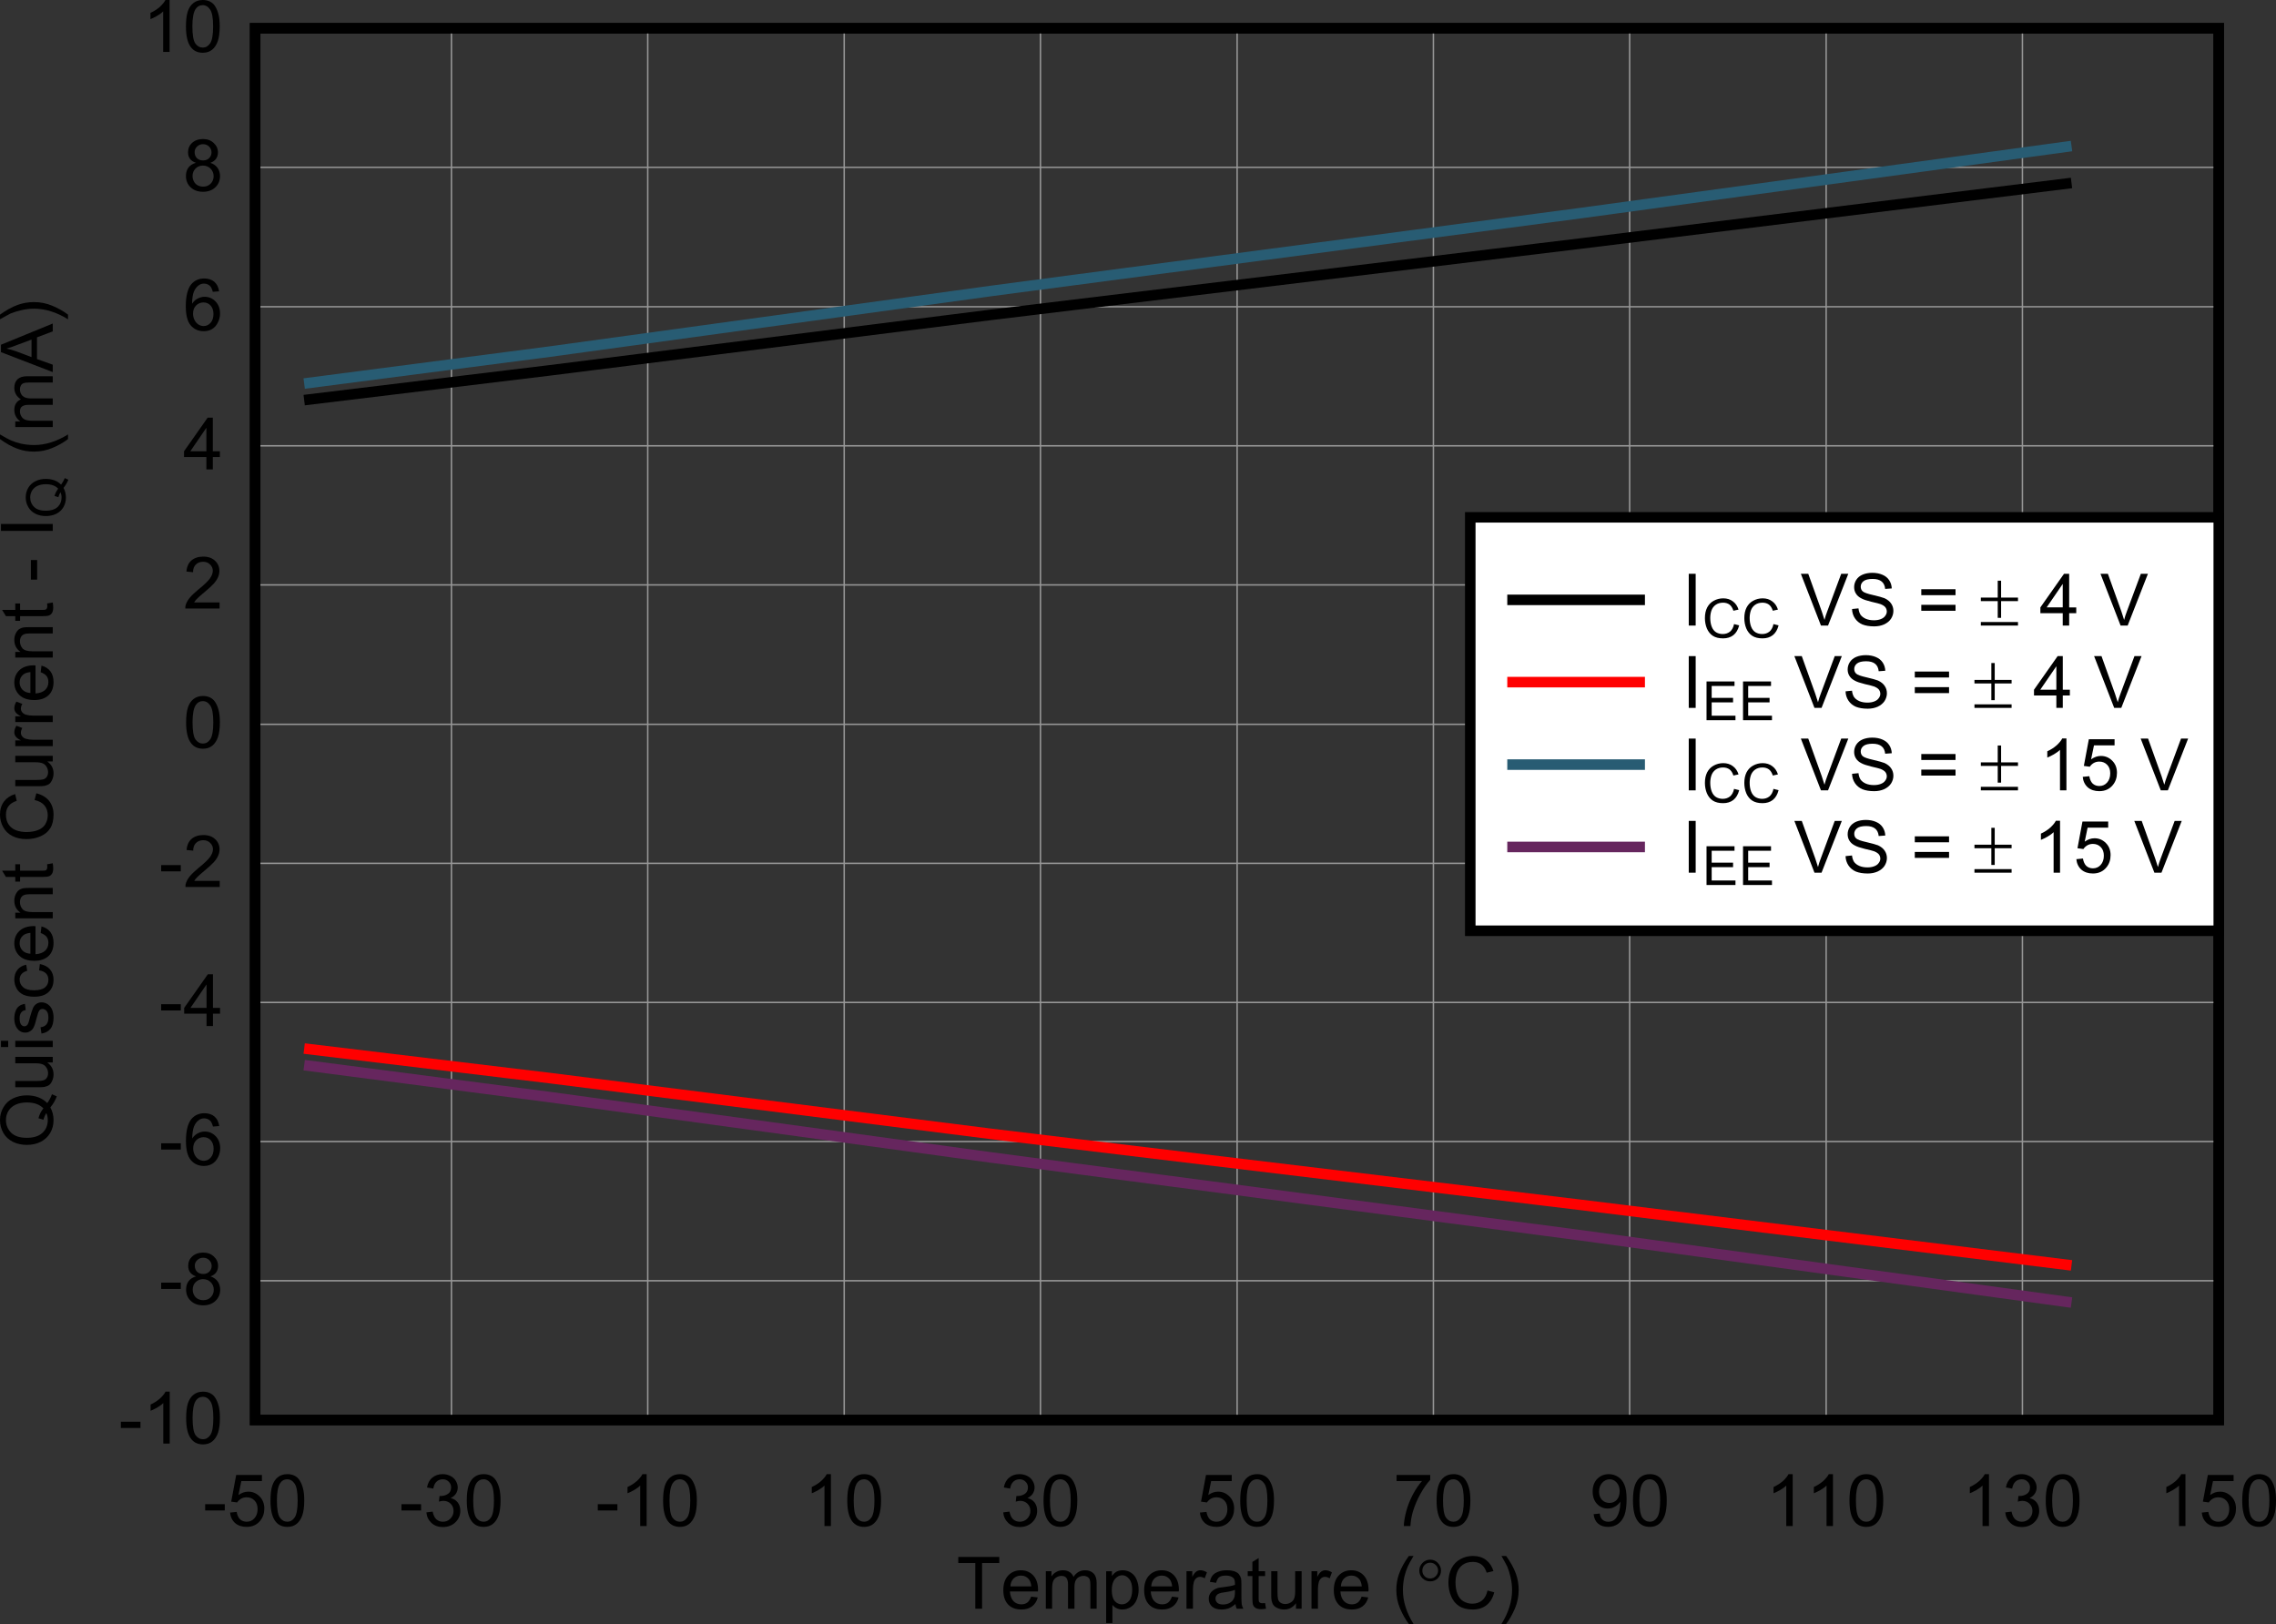 <?xml version="1.0" encoding="UTF-8" standalone="no"?>
<svg
   xmlns:dc="http://purl.org/dc/elements/1.1/"
   xmlns:cc="http://creativecommons.org/ns#"
   xmlns:rdf="http://www.w3.org/1999/02/22-rdf-syntax-ns#"
   xmlns:svg="http://www.w3.org/2000/svg"
   xmlns="http://www.w3.org/2000/svg"
   xmlns:xlink="http://www.w3.org/1999/xlink"
   xmlns:sodipodi="http://sodipodi.sourceforge.net/DTD/sodipodi-0.dtd"
   xmlns:inkscape="http://www.inkscape.org/namespaces/inkscape"
   sodipodi:docname="ina848-ate-iq-vs-temp.pdf"
   id="svg653"
   version="1.2"
   viewBox="0 0 221.146 157.807"
   height="157.807pt"
   width="221.146pt">
  <rect x="0" y="0" width="221.146" height="157.807" fill="#333333" stroke="none"/>
  <sodipodi:namedview
     id="namedview655"
     inkscape:window-height="480"
     inkscape:window-width="640"
     inkscape:pageshadow="2"
     inkscape:pageopacity="0"
     guidetolerance="10"
     gridtolerance="10"
     objecttolerance="10"
     borderopacity="1"
     bordercolor="#666666"
     pagecolor="#ffffff" />
  <defs
     id="defs166">
    <g
       id="g164">
      <symbol
         id="glyph0-0"
         overflow="visible">
        <path
           inkscape:connector-curvature="0"
           id="path2"
           d="M 0.875,0 V -4.391 H 4.391 V 0 Z M 0.984,-0.109 H 4.281 V -4.281 H 0.984 Z m 0,0"
           style="stroke:none" />
      </symbol>
      <symbol
         id="glyph0-1"
         overflow="visible">
        <path
           inkscape:connector-curvature="0"
           id="path5"
           d="M 1.828,0 V -4.438 H 0.172 V -5.031 H 4.156 V -4.438 H 2.484 V 0 Z m 0,0"
           style="stroke:none" />
      </symbol>
      <symbol
         id="glyph0-2"
         overflow="visible">
        <path
           inkscape:connector-curvature="0"
           id="path8"
           d="M 2.953,-1.172 3.594,-1.094 C 3.5,-0.719 3.309,-0.426 3.031,-0.219 2.758,-0.02 2.414,0.078 2,0.078 1.457,0.078 1.027,-0.082 0.719,-0.406 0.406,-0.738 0.25,-1.203 0.25,-1.797 c 0,-0.613 0.156,-1.086 0.469,-1.422 0.32,-0.34 0.734,-0.516 1.234,-0.516 0.488,0 0.891,0.168 1.203,0.5 0.309,0.336 0.469,0.805 0.469,1.406 0,0.031 -0.008,0.086 -0.016,0.156 h -2.719 c 0.027,0.406 0.145,0.723 0.344,0.938 0.207,0.211 0.461,0.312 0.766,0.312 0.227,0 0.422,-0.055 0.578,-0.172 0.152,-0.121 0.281,-0.316 0.375,-0.578 z m -2.016,-1 H 2.969 C 2.938,-2.48 2.855,-2.711 2.734,-2.859 2.535,-3.098 2.277,-3.219 1.969,-3.219 1.688,-3.219 1.445,-3.121 1.25,-2.938 1.062,-2.75 0.957,-2.492 0.938,-2.172 Z m 0,0"
           style="stroke:none" />
      </symbol>
      <symbol
         id="glyph0-3"
         overflow="visible">
        <path
           inkscape:connector-curvature="0"
           id="path11"
           d="m 0.469,0 v -3.641 h 0.547 v 0.5 C 1.129,-3.316 1.281,-3.457 1.469,-3.562 1.664,-3.676 1.883,-3.734 2.125,-3.734 c 0.27,0 0.488,0.059 0.656,0.172 0.176,0.117 0.301,0.273 0.375,0.469 0.277,-0.426 0.656,-0.641 1.125,-0.641 0.352,0 0.629,0.105 0.828,0.312 C 5.305,-3.223 5.406,-2.914 5.406,-2.5 V 0 H 4.797 v -2.297 c 0,-0.246 -0.023,-0.426 -0.062,-0.531 C 4.691,-2.941 4.617,-3.031 4.516,-3.094 4.41,-3.152 4.285,-3.188 4.141,-3.188 3.879,-3.188 3.664,-3.102 3.5,-2.938 3.332,-2.77 3.25,-2.496 3.25,-2.125 V 0 H 2.625 V -2.375 C 2.625,-2.645 2.57,-2.848 2.469,-2.984 2.375,-3.117 2.211,-3.188 1.984,-3.188 1.805,-3.188 1.645,-3.137 1.5,-3.047 1.352,-2.961 1.242,-2.832 1.172,-2.656 c -0.062,0.18 -0.094,0.434 -0.094,0.766 V 0 Z m 0,0"
           style="stroke:none" />
      </symbol>
      <symbol
         id="glyph0-4"
         overflow="visible">
        <path
           inkscape:connector-curvature="0"
           id="path14"
           d="m 0.469,1.391 v -5.031 h 0.562 v 0.469 C 1.152,-3.355 1.301,-3.5 1.469,-3.594 c 0.176,-0.09 0.379,-0.141 0.609,-0.141 0.309,0 0.586,0.086 0.828,0.25 0.238,0.156 0.414,0.383 0.531,0.672 0.121,0.293 0.188,0.617 0.188,0.969 0,0.367 -0.07,0.699 -0.203,1 -0.125,0.305 -0.32,0.535 -0.578,0.688 C 2.594,0 2.324,0.078 2.047,0.078 c -0.211,0 -0.398,-0.043 -0.562,-0.125 C 1.316,-0.129 1.18,-0.238 1.078,-0.375 v 1.766 z m 0.547,-3.188 c 0,0.469 0.094,0.82 0.281,1.047 0.195,0.219 0.43,0.328 0.703,0.328 0.27,0 0.504,-0.113 0.703,-0.344 C 2.898,-1.004 3,-1.367 3,-1.859 3,-2.316 2.898,-2.66 2.703,-2.891 2.516,-3.129 2.289,-3.25 2.031,-3.25 c -0.273,0 -0.512,0.129 -0.719,0.375 -0.199,0.25 -0.297,0.613 -0.297,1.078 z m 0,0"
           style="stroke:none" />
      </symbol>
      <symbol
         id="glyph0-5"
         overflow="visible">
        <path
           inkscape:connector-curvature="0"
           id="path17"
           d="m 0.453,0 v -3.641 h 0.562 v 0.547 c 0.133,-0.258 0.266,-0.43 0.391,-0.516 0.121,-0.082 0.254,-0.125 0.391,-0.125 0.207,0 0.422,0.07 0.641,0.203 L 2.219,-2.953 C 2.07,-3.043 1.918,-3.094 1.766,-3.094 c -0.137,0 -0.258,0.043 -0.359,0.125 -0.105,0.086 -0.184,0.199 -0.234,0.344 -0.062,0.219 -0.094,0.461 -0.094,0.719 V 0 Z m 0,0"
           style="stroke:none" />
      </symbol>
      <symbol
         id="glyph0-6"
         overflow="visible">
        <path
           inkscape:connector-curvature="0"
           id="path20"
           d="M 2.844,-0.453 C 2.613,-0.254 2.387,-0.113 2.172,-0.031 1.961,0.039 1.738,0.078 1.5,0.078 c -0.398,0 -0.707,-0.094 -0.922,-0.281 C 0.359,-0.398 0.25,-0.656 0.25,-0.969 c 0,-0.176 0.039,-0.336 0.125,-0.484 0.082,-0.145 0.188,-0.258 0.312,-0.344 0.133,-0.09 0.285,-0.164 0.453,-0.219 0.121,-0.027 0.305,-0.055 0.547,-0.078 0.496,-0.059 0.867,-0.133 1.109,-0.219 0,-0.082 0,-0.133 0,-0.156 C 2.797,-2.727 2.738,-2.906 2.625,-3 2.457,-3.145 2.223,-3.219 1.922,-3.219 c -0.293,0 -0.512,0.055 -0.656,0.156 -0.137,0.105 -0.238,0.289 -0.297,0.547 L 0.359,-2.609 C 0.41,-2.867 0.5,-3.078 0.625,-3.234 0.758,-3.387 0.941,-3.508 1.172,-3.594 1.41,-3.684 1.688,-3.734 2,-3.734 c 0.309,0 0.566,0.039 0.766,0.109 0.195,0.074 0.336,0.168 0.422,0.281 0.09,0.117 0.16,0.258 0.203,0.422 0.02,0.105 0.031,0.293 0.031,0.562 v 0.828 c 0,0.574 0.008,0.941 0.031,1.094 C 3.48,-0.281 3.535,-0.133 3.609,0 H 2.969 c -0.062,-0.121 -0.105,-0.273 -0.125,-0.453 z m -0.047,-1.375 c -0.23,0.094 -0.57,0.176 -1.016,0.234 -0.25,0.031 -0.434,0.074 -0.547,0.125 -0.105,0.043 -0.191,0.113 -0.25,0.203 -0.055,0.086 -0.078,0.18 -0.078,0.281 0,0.168 0.062,0.309 0.188,0.422 0.121,0.105 0.305,0.156 0.547,0.156 0.238,0 0.453,-0.051 0.641,-0.156 0.184,-0.102 0.32,-0.242 0.406,-0.422 0.07,-0.133 0.109,-0.344 0.109,-0.625 z m 0,0"
           style="stroke:none" />
      </symbol>
      <symbol
         id="glyph0-7"
         overflow="visible">
        <path
           inkscape:connector-curvature="0"
           id="path23"
           d="M 1.812,-0.547 1.906,0 C 1.727,0.027 1.57,0.047 1.438,0.047 1.207,0.047 1.027,0.008 0.906,-0.062 0.789,-0.133 0.707,-0.227 0.656,-0.344 0.602,-0.457 0.578,-0.695 0.578,-1.062 V -3.172 H 0.125 v -0.469 h 0.453 v -0.906 l 0.609,-0.375 v 1.281 h 0.625 v 0.469 h -0.625 v 2.141 c 0,0.18 0.008,0.293 0.031,0.344 0.02,0.043 0.055,0.082 0.109,0.109 0.051,0.031 0.125,0.047 0.219,0.047 0.059,0 0.148,-0.004 0.266,-0.016 z m 0,0"
           style="stroke:none" />
      </symbol>
      <symbol
         id="glyph0-8"
         overflow="visible">
        <path
           inkscape:connector-curvature="0"
           id="path26"
           d="M 2.859,0 V -0.531 C 2.566,-0.125 2.18,0.078 1.703,0.078 c -0.219,0 -0.426,-0.043 -0.609,-0.125 C 0.906,-0.129 0.762,-0.227 0.672,-0.344 0.586,-0.465 0.523,-0.625 0.484,-0.812 0.461,-0.934 0.453,-1.129 0.453,-1.391 v -2.25 H 1.062 V -1.625 c 0,0.324 0.016,0.543 0.047,0.656 0.027,0.156 0.109,0.285 0.234,0.375 0.133,0.094 0.289,0.141 0.469,0.141 0.184,0 0.359,-0.047 0.516,-0.141 0.164,-0.09 0.281,-0.219 0.344,-0.375 C 2.742,-1.133 2.781,-1.375 2.781,-1.688 v -1.953 h 0.625 V 0 Z m 0,0"
           style="stroke:none" />
      </symbol>
      <symbol
         id="glyph0-9"
         overflow="visible">
        <path
           inkscape:connector-curvature="0"
           id="path29"
           d=""
           style="stroke:none" />
      </symbol>
      <symbol
         id="glyph0-10"
         overflow="visible">
        <path
           inkscape:connector-curvature="0"
           id="path32"
           d="M 1.641,1.484 C 1.305,1.047 1.02,0.539 0.781,-0.031 0.539,-0.602 0.422,-1.203 0.422,-1.828 c 0,-0.539 0.086,-1.062 0.266,-1.562 C 0.895,-3.961 1.211,-4.539 1.641,-5.125 H 2.094 C 1.812,-4.645 1.621,-4.301 1.531,-4.094 1.395,-3.781 1.285,-3.449 1.203,-3.109 1.109,-2.68 1.062,-2.246 1.062,-1.812 c 0,1.094 0.344,2.191 1.031,3.297 z m 0,0"
           style="stroke:none" />
      </symbol>
      <symbol
         id="glyph0-11"
         overflow="visible">
        <path
           inkscape:connector-curvature="0"
           id="path35"
           d="m 4.141,-1.766 0.656,0.172 c -0.137,0.543 -0.387,0.961 -0.75,1.25 C 3.68,-0.062 3.238,0.078 2.719,0.078 2.176,0.078 1.73,-0.031 1.391,-0.25 1.047,-0.465 0.785,-0.785 0.609,-1.203 0.43,-1.617 0.344,-2.066 0.344,-2.547 c 0,-0.527 0.098,-0.988 0.297,-1.375 C 0.848,-4.316 1.133,-4.613 1.5,-4.812 1.871,-5.02 2.281,-5.125 2.719,-5.125 c 0.508,0 0.938,0.133 1.281,0.391 0.34,0.262 0.582,0.621 0.719,1.078 L 4.062,-3.5 C 3.945,-3.863 3.773,-4.129 3.547,-4.297 c -0.219,-0.164 -0.496,-0.25 -0.828,-0.25 -0.398,0 -0.727,0.098 -0.984,0.281 -0.25,0.18 -0.434,0.426 -0.547,0.734 -0.105,0.312 -0.156,0.637 -0.156,0.969 0,0.43 0.062,0.805 0.188,1.125 0.121,0.324 0.316,0.566 0.578,0.719 0.27,0.156 0.555,0.234 0.859,0.234 0.371,0 0.691,-0.102 0.953,-0.312 0.258,-0.215 0.438,-0.539 0.531,-0.969 z m 0,0"
           style="stroke:none" />
      </symbol>
      <symbol
         id="glyph0-12"
         overflow="visible">
        <path
           inkscape:connector-curvature="0"
           id="path38"
           d="M 0.875,1.484 H 0.422 c 0.684,-1.105 1.031,-2.203 1.031,-3.297 0,-0.434 -0.055,-0.863 -0.156,-1.281 -0.074,-0.34 -0.18,-0.676 -0.312,-1 C 0.891,-4.289 0.699,-4.633 0.422,-5.125 H 0.875 c 0.426,0.586 0.742,1.164 0.953,1.734 0.176,0.5 0.266,1.023 0.266,1.562 0,0.625 -0.121,1.227 -0.359,1.797 C 1.492,0.539 1.207,1.047 0.875,1.484 Z m 0,0"
           style="stroke:none" />
      </symbol>
      <symbol
         id="glyph0-13"
         overflow="visible">
        <path
           inkscape:connector-curvature="0"
           id="path41"
           d="M 0.219,-1.516 V -2.125 H 2.125 v 0.609 z m 0,0"
           style="stroke:none" />
      </symbol>
      <symbol
         id="glyph0-14"
         overflow="visible">
        <path
           inkscape:connector-curvature="0"
           id="path44"
           d="M 0.297,-1.312 0.938,-1.375 c 0.051,0.312 0.16,0.555 0.328,0.719 0.176,0.156 0.391,0.234 0.641,0.234 0.301,0 0.551,-0.109 0.75,-0.328 0.207,-0.227 0.312,-0.531 0.312,-0.906 0,-0.352 -0.102,-0.629 -0.297,-0.828 -0.199,-0.207 -0.457,-0.312 -0.766,-0.312 -0.211,0 -0.395,0.051 -0.547,0.141 -0.156,0.094 -0.285,0.215 -0.375,0.359 L 0.406,-2.375 0.891,-4.969 h 2.5 V -4.375 h -2 l -0.281,1.359 C 1.41,-3.23 1.727,-3.344 2.062,-3.344 c 0.434,0 0.805,0.16 1.109,0.469 0.301,0.305 0.453,0.695 0.453,1.172 0,0.461 -0.133,0.852 -0.391,1.172 C 2.91,-0.125 2.465,0.078 1.906,0.078 c -0.461,0 -0.836,-0.125 -1.125,-0.375 C 0.5,-0.555 0.336,-0.895 0.297,-1.312 Z m 0,0"
           style="stroke:none" />
      </symbol>
      <symbol
         id="glyph0-15"
         overflow="visible">
        <path
           inkscape:connector-curvature="0"
           id="path47"
           d="m 0.297,-2.484 c 0,-0.59 0.055,-1.07 0.172,-1.438 C 0.59,-4.285 0.773,-4.562 1.016,-4.75 1.262,-4.945 1.57,-5.047 1.938,-5.047 c 0.27,0 0.504,0.055 0.703,0.156 0.207,0.105 0.375,0.262 0.5,0.469 0.133,0.211 0.238,0.461 0.312,0.75 0.082,0.293 0.125,0.691 0.125,1.188 0,0.594 -0.066,1.074 -0.188,1.438 -0.125,0.355 -0.309,0.633 -0.547,0.828 -0.242,0.199 -0.543,0.297 -0.906,0.297 -0.492,0 -0.871,-0.172 -1.141,-0.516 -0.336,-0.414 -0.5,-1.098 -0.5,-2.047 z m 0.625,0 c 0,0.824 0.094,1.379 0.281,1.656 0.195,0.273 0.441,0.406 0.734,0.406 0.277,0 0.516,-0.133 0.703,-0.406 0.195,-0.277 0.297,-0.832 0.297,-1.656 0,-0.82 -0.102,-1.367 -0.297,-1.641 -0.188,-0.277 -0.43,-0.422 -0.719,-0.422 -0.281,0 -0.508,0.121 -0.672,0.359 -0.219,0.312 -0.328,0.883 -0.328,1.703 z m 0,0"
           style="stroke:none" />
      </symbol>
      <symbol
         id="glyph0-16"
         overflow="visible">
        <path
           inkscape:connector-curvature="0"
           id="path50"
           d="M 0.297,-1.328 0.906,-1.406 c 0.07,0.344 0.191,0.598 0.359,0.75 0.176,0.156 0.391,0.234 0.641,0.234 0.277,0 0.52,-0.098 0.719,-0.297 0.207,-0.207 0.312,-0.457 0.312,-0.75 0,-0.289 -0.098,-0.523 -0.281,-0.703 -0.188,-0.184 -0.426,-0.281 -0.703,-0.281 -0.117,0 -0.262,0.027 -0.438,0.078 l 0.062,-0.547 c 0.039,0 0.078,0 0.109,0 0.258,0 0.492,-0.066 0.703,-0.203 0.207,-0.133 0.312,-0.348 0.312,-0.641 0,-0.215 -0.082,-0.398 -0.234,-0.547 -0.148,-0.152 -0.34,-0.234 -0.578,-0.234 -0.242,0 -0.445,0.082 -0.609,0.234 -0.156,0.148 -0.262,0.371 -0.312,0.672 L 0.359,-3.75 C 0.43,-4.164 0.602,-4.484 0.875,-4.703 c 0.27,-0.227 0.602,-0.344 1,-0.344 0.27,0 0.52,0.059 0.75,0.172 0.238,0.117 0.414,0.277 0.531,0.484 0.121,0.199 0.188,0.414 0.188,0.641 0,0.219 -0.059,0.418 -0.172,0.594 -0.117,0.18 -0.289,0.324 -0.516,0.438 0.289,0.062 0.52,0.207 0.688,0.422 0.164,0.219 0.25,0.492 0.25,0.812 0,0.438 -0.164,0.816 -0.484,1.125 -0.324,0.305 -0.73,0.453 -1.219,0.453 -0.438,0 -0.805,-0.129 -1.094,-0.391 -0.293,-0.27 -0.461,-0.613 -0.5,-1.031 z m 0,0"
           style="stroke:none" />
      </symbol>
      <symbol
         id="glyph0-17"
         overflow="visible">
        <path
           inkscape:connector-curvature="0"
           id="path53"
           d="M 2.625,0 H 2 V -3.938 C 1.852,-3.789 1.652,-3.645 1.406,-3.5 1.164,-3.363 0.949,-3.258 0.766,-3.188 V -3.797 C 1.105,-3.949 1.41,-4.145 1.672,-4.375 1.93,-4.613 2.113,-4.836 2.219,-5.047 H 2.625 Z m 0,0"
           style="stroke:none" />
      </symbol>
      <symbol
         id="glyph0-18"
         overflow="visible">
        <path
           inkscape:connector-curvature="0"
           id="path56"
           d="M 0.328,-4.375 V -4.969 H 3.594 v 0.484 C 3.27,-4.141 2.949,-3.684 2.641,-3.125 2.328,-2.562 2.082,-1.98 1.906,-1.391 1.781,-0.961 1.699,-0.496 1.672,0 H 1.031 c 0.008,-0.395 0.086,-0.875 0.234,-1.438 0.152,-0.559 0.367,-1.102 0.641,-1.625 0.277,-0.52 0.578,-0.957 0.891,-1.312 z m 0,0"
           style="stroke:none" />
      </symbol>
      <symbol
         id="glyph0-19"
         overflow="visible">
        <path
           inkscape:connector-curvature="0"
           id="path59"
           d="m 0.391,-1.156 0.594,-0.062 c 0.039,0.281 0.133,0.488 0.281,0.609 0.145,0.125 0.328,0.188 0.547,0.188 0.184,0 0.352,-0.039 0.5,-0.125 0.145,-0.09 0.258,-0.211 0.344,-0.359 0.09,-0.145 0.172,-0.336 0.234,-0.578 0.059,-0.246 0.094,-0.504 0.094,-0.766 0,-0.02 0,-0.062 0,-0.125 -0.125,0.199 -0.301,0.363 -0.516,0.484 -0.211,0.125 -0.441,0.188 -0.688,0.188 -0.418,0 -0.773,-0.148 -1.062,-0.453 -0.281,-0.301 -0.422,-0.703 -0.422,-1.203 0,-0.508 0.145,-0.914 0.438,-1.219 0.301,-0.309 0.68,-0.469 1.141,-0.469 0.32,0 0.617,0.09 0.891,0.266 0.27,0.168 0.473,0.418 0.609,0.75 0.145,0.324 0.219,0.793 0.219,1.406 0,0.648 -0.07,1.164 -0.203,1.547 -0.137,0.375 -0.348,0.664 -0.625,0.859 -0.273,0.199 -0.598,0.297 -0.969,0.297 -0.398,0 -0.723,-0.102 -0.969,-0.312 -0.25,-0.215 -0.398,-0.523 -0.438,-0.922 z m 2.531,-2.234 c 0,-0.352 -0.102,-0.633 -0.297,-0.844 -0.188,-0.207 -0.414,-0.312 -0.672,-0.312 -0.281,0 -0.527,0.117 -0.734,0.344 -0.199,0.219 -0.297,0.512 -0.297,0.875 0,0.312 0.094,0.574 0.281,0.781 C 1.398,-2.348 1.645,-2.25 1.938,-2.25 c 0.277,0 0.516,-0.098 0.703,-0.297 0.184,-0.207 0.281,-0.488 0.281,-0.844 z m 0,0"
           style="stroke:none" />
      </symbol>
      <symbol
         id="glyph0-20"
         overflow="visible">
        <path
           inkscape:connector-curvature="0"
           id="path62"
           d="M 1.25,-2.734 C 0.988,-2.824 0.793,-2.957 0.672,-3.125 c -0.125,-0.176 -0.188,-0.383 -0.188,-0.625 0,-0.371 0.129,-0.68 0.391,-0.922 0.27,-0.246 0.625,-0.375 1.062,-0.375 0.434,0 0.785,0.133 1.047,0.391 0.27,0.25 0.406,0.559 0.406,0.922 0,0.23 -0.066,0.434 -0.188,0.609 -0.117,0.168 -0.301,0.301 -0.547,0.391 0.309,0.105 0.547,0.273 0.703,0.5 0.152,0.219 0.234,0.488 0.234,0.797 0,0.43 -0.152,0.789 -0.453,1.078 -0.305,0.293 -0.707,0.438 -1.203,0.438 -0.492,0 -0.895,-0.145 -1.203,-0.438 -0.305,-0.289 -0.453,-0.656 -0.453,-1.094 0,-0.332 0.082,-0.609 0.25,-0.828 C 0.695,-2.496 0.938,-2.648 1.25,-2.734 Z M 1.125,-3.781 c 0,0.242 0.07,0.441 0.219,0.594 0.152,0.148 0.359,0.219 0.609,0.219 0.227,0 0.422,-0.07 0.578,-0.219 0.152,-0.152 0.234,-0.344 0.234,-0.562 0,-0.215 -0.082,-0.406 -0.234,-0.562 C 2.375,-4.465 2.176,-4.547 1.938,-4.547 c -0.23,0 -0.426,0.082 -0.578,0.234 C 1.203,-4.164 1.125,-3.988 1.125,-3.781 Z m -0.203,2.328 c 0,0.18 0.039,0.352 0.125,0.516 0.082,0.168 0.207,0.301 0.375,0.391 0.164,0.086 0.344,0.125 0.531,0.125 0.289,0 0.531,-0.094 0.719,-0.281 0.195,-0.195 0.297,-0.441 0.297,-0.734 0,-0.289 -0.102,-0.535 -0.297,-0.734 -0.199,-0.195 -0.449,-0.297 -0.75,-0.297 -0.281,0 -0.523,0.102 -0.719,0.297 -0.188,0.188 -0.281,0.43 -0.281,0.719 z m 0,0"
           style="stroke:none" />
      </symbol>
      <symbol
         id="glyph0-21"
         overflow="visible">
        <path
           inkscape:connector-curvature="0"
           id="path65"
           d="M 3.5,-3.797 2.891,-3.75 C 2.828,-3.988 2.746,-4.164 2.656,-4.281 2.488,-4.457 2.277,-4.547 2.031,-4.547 c -0.199,0 -0.371,0.059 -0.516,0.172 -0.199,0.137 -0.355,0.348 -0.469,0.625 -0.105,0.273 -0.164,0.66 -0.172,1.156 0.152,-0.227 0.336,-0.395 0.547,-0.5 0.215,-0.113 0.441,-0.172 0.672,-0.172 0.414,0 0.77,0.152 1.062,0.453 0.289,0.305 0.438,0.695 0.438,1.172 0,0.324 -0.074,0.621 -0.219,0.891 -0.137,0.273 -0.324,0.48 -0.562,0.625 -0.23,0.133 -0.496,0.203 -0.797,0.203 -0.523,0 -0.945,-0.188 -1.266,-0.562 -0.324,-0.371 -0.484,-1 -0.484,-1.875 0,-0.965 0.176,-1.676 0.531,-2.125 0.32,-0.371 0.742,-0.562 1.266,-0.562 0.402,0 0.734,0.113 0.984,0.328 C 3.293,-4.5 3.445,-4.191 3.5,-3.797 Z M 0.969,-1.625 c 0,0.211 0.047,0.414 0.141,0.609 0.09,0.188 0.219,0.336 0.375,0.438 0.164,0.105 0.336,0.156 0.516,0.156 0.258,0 0.484,-0.102 0.672,-0.312 0.184,-0.207 0.281,-0.492 0.281,-0.859 0,-0.352 -0.098,-0.629 -0.281,-0.828 -0.18,-0.195 -0.41,-0.297 -0.688,-0.297 -0.281,0 -0.523,0.102 -0.719,0.297 C 1.066,-2.223 0.969,-1.957 0.969,-1.625 Z m 0,0"
           style="stroke:none" />
      </symbol>
      <symbol
         id="glyph0-22"
         overflow="visible">
        <path
           inkscape:connector-curvature="0"
           id="path68"
           d="M 2.266,0 V -1.203 H 0.094 v -0.562 L 2.391,-5.031 h 0.5 v 3.266 h 0.688 v 0.562 h -0.688 V 0 Z m 0,-1.766 v -2.281 l -1.562,2.281 z m 0,0"
           style="stroke:none" />
      </symbol>
      <symbol
         id="glyph0-23"
         overflow="visible">
        <path
           inkscape:connector-curvature="0"
           id="path71"
           d="M 3.547,-0.594 V 0 H 0.219 C 0.207,-0.145 0.227,-0.285 0.281,-0.422 0.363,-0.648 0.5,-0.875 0.688,-1.094 0.871,-1.309 1.145,-1.566 1.5,-1.859 c 0.551,-0.445 0.922,-0.801 1.109,-1.062 0.184,-0.258 0.281,-0.508 0.281,-0.75 0,-0.238 -0.09,-0.441 -0.266,-0.609 -0.168,-0.176 -0.395,-0.266 -0.672,-0.266 -0.305,0 -0.543,0.098 -0.719,0.281 C 1.055,-4.086 0.969,-3.84 0.969,-3.531 L 0.328,-3.594 C 0.367,-4.07 0.531,-4.43 0.812,-4.672 c 0.289,-0.246 0.676,-0.375 1.156,-0.375 0.477,0 0.859,0.137 1.141,0.406 0.277,0.262 0.422,0.59 0.422,0.984 0,0.199 -0.043,0.398 -0.125,0.594 C 3.32,-2.863 3.184,-2.652 3,-2.438 c -0.188,0.211 -0.508,0.504 -0.953,0.875 -0.375,0.312 -0.617,0.527 -0.719,0.641 -0.105,0.105 -0.191,0.215 -0.25,0.328 z m 0,0"
           style="stroke:none" />
      </symbol>
      <symbol
         id="glyph0-24"
         overflow="visible">
        <path
           inkscape:connector-curvature="0"
           id="path74"
           d="M 0.656,0 V -5.031 H 1.328 V 0 Z m 0,0"
           style="stroke:none" />
      </symbol>
      <symbol
         id="glyph0-25"
         overflow="visible">
        <path
           inkscape:connector-curvature="0"
           id="path77"
           d="M 1.984,0 0.031,-5.031 H 0.75 L 2.062,-1.375 c 0.102,0.293 0.191,0.57 0.266,0.828 C 2.398,-0.824 2.488,-1.102 2.594,-1.375 l 1.359,-3.656 h 0.688 L 2.672,0 Z m 0,0"
           style="stroke:none" />
      </symbol>
      <symbol
         id="glyph0-26"
         overflow="visible">
        <path
           inkscape:connector-curvature="0"
           id="path80"
           d="m 0.312,-1.609 0.625,-0.062 c 0.027,0.25 0.098,0.461 0.203,0.625 0.113,0.156 0.285,0.289 0.516,0.391 0.227,0.094 0.488,0.141 0.781,0.141 0.246,0 0.469,-0.035 0.656,-0.109 C 3.289,-0.695 3.438,-0.801 3.531,-0.938 3.633,-1.07 3.688,-1.211 3.688,-1.359 3.688,-1.523 3.637,-1.664 3.547,-1.781 3.453,-1.895 3.301,-1.992 3.094,-2.078 2.957,-2.129 2.652,-2.207 2.188,-2.312 1.727,-2.426 1.402,-2.535 1.219,-2.641 0.977,-2.762 0.801,-2.922 0.688,-3.109 c -0.117,-0.184 -0.172,-0.395 -0.172,-0.625 0,-0.246 0.066,-0.484 0.203,-0.703 0.145,-0.227 0.352,-0.398 0.625,-0.516 C 1.621,-5.066 1.938,-5.125 2.281,-5.125 c 0.371,0 0.703,0.066 0.984,0.188 0.277,0.117 0.5,0.293 0.656,0.531 0.152,0.23 0.238,0.496 0.25,0.797 L 3.531,-3.562 C 3.5,-3.883 3.383,-4.125 3.188,-4.281 c -0.199,-0.164 -0.492,-0.25 -0.875,-0.25 -0.406,0 -0.707,0.074 -0.891,0.219 -0.18,0.148 -0.266,0.324 -0.266,0.531 0,0.188 0.062,0.34 0.188,0.453 0.121,0.117 0.457,0.238 1,0.359 0.539,0.125 0.914,0.23 1.125,0.312 0.289,0.137 0.504,0.309 0.641,0.516 0.145,0.211 0.219,0.449 0.219,0.719 0,0.273 -0.082,0.527 -0.234,0.766 -0.156,0.23 -0.383,0.414 -0.672,0.547 -0.281,0.121 -0.602,0.188 -0.953,0.188 -0.461,0 -0.848,-0.066 -1.156,-0.188 C 1.008,-0.242 0.77,-0.441 0.594,-0.703 0.414,-0.973 0.32,-1.273 0.312,-1.609 Z m 0,0"
           style="stroke:none" />
      </symbol>
      <symbol
         id="glyph0-27"
         overflow="visible">
        <path
           inkscape:connector-curvature="0"
           id="path83"
           d="M 3.719,-2.953 H 0.391 V -3.531 H 3.719 Z m 0,1.516 H 0.391 V -2.016 H 3.719 Z m 0,0"
           style="stroke:none" />
      </symbol>
      <symbol
         id="glyph1-0"
         overflow="visible">
        <path
           inkscape:connector-curvature="0"
           id="path86"
           d="M 0.359,0 V -4.391 H 3.875 V 0 Z M 0.469,-0.109 H 3.766 V -4.281 H 0.469 Z m 0,0"
           style="stroke:none" />
      </symbol>
      <symbol
         id="glyph1-1"
         overflow="visible">
        <path
           inkscape:connector-curvature="0"
           id="path89"
           d="m 2.453,-3.703 c 0,0.293 -0.105,0.543 -0.312,0.75 -0.199,0.199 -0.445,0.297 -0.734,0.297 -0.293,0 -0.543,-0.098 -0.75,-0.297 -0.211,-0.207 -0.312,-0.457 -0.312,-0.75 0,-0.289 0.102,-0.539 0.312,-0.75 0.207,-0.207 0.457,-0.312 0.75,-0.312 0.289,0 0.535,0.105 0.734,0.312 0.207,0.211 0.312,0.461 0.312,0.75 z m -0.281,0 C 2.172,-3.918 2.09,-4.102 1.938,-4.25 1.789,-4.395 1.613,-4.469 1.406,-4.469 c -0.219,0 -0.402,0.074 -0.547,0.219 -0.148,0.148 -0.219,0.332 -0.219,0.547 0,0.211 0.07,0.395 0.219,0.547 0.145,0.148 0.328,0.219 0.547,0.219 0.207,0 0.383,-0.07 0.531,-0.219 0.152,-0.152 0.234,-0.336 0.234,-0.547 z m 0,0"
           style="stroke:none" />
      </symbol>
      <symbol
         id="glyph1-2"
         overflow="visible">
        <path
           inkscape:connector-curvature="0"
           id="path92"
           d="M 1.766,-4.359 H 2.094 V -2.719 H 3.734 V -2.375 H 2.094 V -0.75 H 1.766 V -2.375 H 0.125 V -2.719 H 1.766 Z M 0.125,-0.344 H 3.734 V 0 H 0.125 Z m 0,0"
           style="stroke:none" />
      </symbol>
      <symbol
         id="glyph2-0"
         overflow="visible">
        <path
           inkscape:connector-curvature="0"
           id="path95"
           d="M 0,-0.875 H -4.391 V -4.391 H 0 Z M -0.109,-0.984 V -4.281 H -4.281 v 3.297 z m 0,0"
           style="stroke:none" />
      </symbol>
      <symbol
         id="glyph2-1"
         overflow="visible">
        <path
           inkscape:connector-curvature="0"
           id="path98"
           d="m -0.531,-4.359 c 0.211,-0.301 0.363,-0.586 0.453,-0.859 l 0.469,0.203 c -0.125,0.367 -0.336,0.727 -0.625,1.078 0.211,0.375 0.312,0.789 0.312,1.234 0,0.461 -0.109,0.879 -0.328,1.25 -0.215,0.367 -0.523,0.652 -0.922,0.859 -0.395,0.199 -0.844,0.297 -1.344,0.297 -0.496,0 -0.953,-0.098 -1.359,-0.297 C -4.277,-0.801 -4.586,-1.086 -4.797,-1.453 -5.012,-1.824 -5.125,-2.25 -5.125,-2.719 c 0,-0.457 0.117,-0.875 0.344,-1.25 0.219,-0.371 0.527,-0.656 0.922,-0.844 0.398,-0.195 0.848,-0.297 1.344,-0.297 0.406,0 0.777,0.066 1.109,0.188 0.336,0.125 0.629,0.316 0.875,0.562 z m -0.859,1.469 c 0.105,-0.383 0.27,-0.703 0.484,-0.953 -0.363,-0.383 -0.898,-0.578 -1.609,-0.578 -0.402,0 -0.758,0.07 -1.062,0.203 -0.309,0.137 -0.551,0.34 -0.719,0.609 -0.164,0.262 -0.25,0.559 -0.25,0.891 0,0.5 0.176,0.918 0.516,1.25 0.336,0.324 0.84,0.484 1.516,0.484 0.656,0 1.164,-0.16 1.516,-0.484 0.344,-0.32 0.516,-0.738 0.516,-1.25 0,-0.238 -0.047,-0.461 -0.141,-0.672 -0.133,0.211 -0.227,0.43 -0.281,0.656 z m 0,0"
           style="stroke:none" />
      </symbol>
      <symbol
         id="glyph2-2"
         overflow="visible">
        <path
           inkscape:connector-curvature="0"
           id="path101"
           d="m 0,-2.859 h -0.531 c 0.406,0.293 0.609,0.68 0.609,1.156 0,0.219 -0.043,0.426 -0.125,0.609 -0.082,0.188 -0.18,0.332 -0.297,0.422 -0.121,0.086 -0.281,0.148 -0.469,0.188 -0.121,0.023 -0.316,0.031 -0.578,0.031 h -2.25 V -1.062 H -1.625 c 0.324,0 0.543,-0.016 0.656,-0.047 0.156,-0.027 0.285,-0.109 0.375,-0.234 0.094,-0.133 0.141,-0.289 0.141,-0.469 0,-0.184 -0.047,-0.359 -0.141,-0.516 -0.09,-0.164 -0.219,-0.281 -0.375,-0.344 C -1.133,-2.742 -1.375,-2.781 -1.688,-2.781 h -1.953 v -0.625 H 0 Z m 0,0"
           style="stroke:none" />
      </symbol>
      <symbol
         id="glyph2-3"
         overflow="visible">
        <path
           inkscape:connector-curvature="0"
           id="path104"
           d="M -4.328,-0.469 H -5.031 v -0.609 h 0.703 z M 0,-0.469 H -3.641 V -1.078 H 0 Z m 0,0"
           style="stroke:none" />
      </symbol>
      <symbol
         id="glyph2-4"
         overflow="visible">
        <path
           inkscape:connector-curvature="0"
           id="path107"
           d="M -1.094,-0.219 -1.188,-0.828 c 0.25,-0.027 0.445,-0.125 0.578,-0.281 0.125,-0.152 0.188,-0.375 0.188,-0.656 0,-0.289 -0.055,-0.504 -0.172,-0.641 -0.113,-0.133 -0.25,-0.203 -0.406,-0.203 -0.145,0 -0.254,0.066 -0.328,0.188 -0.059,0.086 -0.133,0.293 -0.219,0.625 -0.113,0.461 -0.211,0.777 -0.297,0.953 -0.082,0.168 -0.195,0.301 -0.344,0.391 -0.145,0.094 -0.305,0.141 -0.484,0.141 -0.164,0 -0.316,-0.035 -0.453,-0.109 -0.145,-0.082 -0.258,-0.188 -0.344,-0.312 -0.07,-0.09 -0.133,-0.223 -0.188,-0.391 -0.051,-0.164 -0.078,-0.344 -0.078,-0.531 0,-0.289 0.043,-0.539 0.125,-0.75 0.086,-0.215 0.199,-0.379 0.344,-0.484 0.137,-0.102 0.324,-0.176 0.562,-0.219 L -2.625,-2.5 c -0.184,0.023 -0.332,0.102 -0.438,0.234 -0.102,0.137 -0.156,0.324 -0.156,0.562 0,0.281 0.051,0.488 0.141,0.609 0.094,0.117 0.207,0.172 0.328,0.172 0.086,0 0.16,-0.023 0.219,-0.078 0.062,-0.039 0.117,-0.117 0.156,-0.234 0.031,-0.059 0.086,-0.242 0.156,-0.547 0.125,-0.434 0.227,-0.738 0.297,-0.906 C -1.848,-2.863 -1.738,-3 -1.594,-3.094 -1.457,-3.195 -1.285,-3.25 -1.078,-3.25 c 0.211,0 0.41,0.066 0.594,0.188 0.18,0.117 0.32,0.289 0.422,0.516 0.09,0.23 0.141,0.488 0.141,0.766 0,0.48 -0.098,0.848 -0.297,1.094 -0.195,0.25 -0.488,0.41 -0.875,0.469 z m 0,0"
           style="stroke:none" />
      </symbol>
      <symbol
         id="glyph2-5"
         overflow="visible">
        <path
           inkscape:connector-curvature="0"
           id="path110"
           d="M -1.328,-2.844 -1.25,-3.453 c 0.418,0.074 0.746,0.246 0.984,0.516 0.23,0.273 0.344,0.605 0.344,1 0,0.5 -0.16,0.902 -0.484,1.203 -0.32,0.305 -0.789,0.453 -1.406,0.453 -0.395,0 -0.738,-0.062 -1.031,-0.188 C -3.133,-0.602 -3.352,-0.801 -3.5,-1.062 c -0.152,-0.27 -0.234,-0.562 -0.234,-0.875 0,-0.395 0.105,-0.719 0.312,-0.969 0.199,-0.246 0.48,-0.41 0.844,-0.484 l 0.094,0.594 c -0.238,0.062 -0.422,0.168 -0.547,0.312 -0.121,0.148 -0.188,0.324 -0.188,0.531 0,0.305 0.117,0.555 0.344,0.75 0.219,0.199 0.57,0.297 1.047,0.297 0.492,0 0.852,-0.094 1.078,-0.281 0.219,-0.184 0.328,-0.43 0.328,-0.734 0,-0.246 -0.07,-0.453 -0.219,-0.609 -0.152,-0.164 -0.383,-0.27 -0.688,-0.312 z m 0,0"
           style="stroke:none" />
      </symbol>
      <symbol
         id="glyph2-6"
         overflow="visible">
        <path
           inkscape:connector-curvature="0"
           id="path113"
           d="M -1.172,-2.953 -1.094,-3.594 c 0.375,0.094 0.668,0.285 0.875,0.562 0.199,0.273 0.297,0.617 0.297,1.031 0,0.543 -0.16,0.973 -0.484,1.281 -0.332,0.312 -0.797,0.469 -1.391,0.469 -0.613,0 -1.086,-0.156 -1.422,-0.469 -0.34,-0.32 -0.516,-0.734 -0.516,-1.234 0,-0.488 0.168,-0.891 0.5,-1.203 0.336,-0.309 0.805,-0.469 1.406,-0.469 0.031,0 0.086,0.008 0.156,0.016 v 2.719 c 0.406,-0.027 0.723,-0.145 0.938,-0.344 0.211,-0.207 0.312,-0.461 0.312,-0.766 0,-0.227 -0.055,-0.422 -0.172,-0.578 -0.121,-0.152 -0.316,-0.281 -0.578,-0.375 z m -1,2.016 v -2.031 c -0.309,0.031 -0.539,0.113 -0.688,0.234 -0.238,0.199 -0.359,0.457 -0.359,0.766 0,0.281 0.098,0.523 0.281,0.719 0.188,0.188 0.445,0.293 0.766,0.312 z m 0,0"
           style="stroke:none" />
      </symbol>
      <symbol
         id="glyph2-7"
         overflow="visible">
        <path
           inkscape:connector-curvature="0"
           id="path116"
           d="M 0,-0.469 H -3.641 V -1.016 H -3.125 c -0.402,-0.27 -0.609,-0.66 -0.609,-1.172 0,-0.215 0.043,-0.414 0.125,-0.594 0.086,-0.184 0.191,-0.328 0.312,-0.422 0.125,-0.09 0.277,-0.156 0.453,-0.188 0.117,-0.02 0.32,-0.031 0.609,-0.031 H 0 V -2.812 h -2.219 c -0.246,0 -0.438,0.027 -0.562,0.078 -0.121,0.043 -0.223,0.129 -0.297,0.25 -0.07,0.125 -0.109,0.273 -0.109,0.438 0,0.262 0.086,0.492 0.25,0.688 0.168,0.188 0.488,0.281 0.953,0.281 H 0 Z m 0,0"
           style="stroke:none" />
      </symbol>
      <symbol
         id="glyph2-8"
         overflow="visible">
        <path
           inkscape:connector-curvature="0"
           id="path119"
           d="M -0.547,-1.812 0,-1.906 c 0.027,0.18 0.047,0.336 0.047,0.469 0,0.23 -0.039,0.41 -0.109,0.531 -0.07,0.117 -0.164,0.199 -0.281,0.25 -0.113,0.055 -0.352,0.078 -0.719,0.078 H -3.172 V -0.125 h -0.469 v -0.453 h -0.906 l -0.375,-0.609 h 1.281 v -0.625 h 0.469 v 0.625 h 2.141 c 0.18,0 0.293,-0.008 0.344,-0.031 0.043,-0.02 0.082,-0.055 0.109,-0.109 0.031,-0.051 0.047,-0.125 0.047,-0.219 0,-0.059 -0.004,-0.148 -0.016,-0.266 z m 0,0"
           style="stroke:none" />
      </symbol>
      <symbol
         id="glyph2-9"
         overflow="visible">
        <path
           inkscape:connector-curvature="0"
           id="path122"
           d=""
           style="stroke:none" />
      </symbol>
      <symbol
         id="glyph2-10"
         overflow="visible">
        <path
           inkscape:connector-curvature="0"
           id="path125"
           d="m -1.766,-4.141 0.172,-0.656 c 0.543,0.137 0.961,0.387 1.25,0.75 0.281,0.367 0.422,0.809 0.422,1.328 0,0.543 -0.109,0.988 -0.328,1.328 -0.215,0.344 -0.535,0.605 -0.953,0.781 -0.414,0.18 -0.863,0.266 -1.344,0.266 -0.527,0 -0.988,-0.098 -1.375,-0.297 C -4.316,-0.848 -4.613,-1.133 -4.812,-1.5 -5.02,-1.871 -5.125,-2.281 -5.125,-2.719 c 0,-0.508 0.133,-0.938 0.391,-1.281 0.262,-0.34 0.621,-0.582 1.078,-0.719 L -3.5,-4.062 c -0.363,0.117 -0.629,0.289 -0.797,0.516 -0.164,0.219 -0.25,0.496 -0.25,0.828 0,0.398 0.098,0.727 0.281,0.984 0.18,0.25 0.426,0.434 0.734,0.547 0.312,0.105 0.637,0.156 0.969,0.156 0.43,0 0.805,-0.062 1.125,-0.188 0.324,-0.121 0.566,-0.316 0.719,-0.578 0.156,-0.27 0.234,-0.555 0.234,-0.859 0,-0.371 -0.102,-0.691 -0.312,-0.953 -0.215,-0.258 -0.539,-0.438 -0.969,-0.531 z m 0,0"
           style="stroke:none" />
      </symbol>
      <symbol
         id="glyph2-11"
         overflow="visible">
        <path
           inkscape:connector-curvature="0"
           id="path128"
           d="m 0,-0.453 h -3.641 v -0.562 h 0.547 c -0.258,-0.133 -0.43,-0.266 -0.516,-0.391 -0.082,-0.121 -0.125,-0.254 -0.125,-0.391 0,-0.207 0.07,-0.422 0.203,-0.641 l 0.578,0.219 c -0.09,0.148 -0.141,0.301 -0.141,0.453 0,0.137 0.043,0.258 0.125,0.359 0.086,0.105 0.199,0.184 0.344,0.234 0.219,0.062 0.461,0.094 0.719,0.094 H 0 Z m 0,0"
           style="stroke:none" />
      </symbol>
      <symbol
         id="glyph2-12"
         overflow="visible">
        <path
           inkscape:connector-curvature="0"
           id="path131"
           d="M -1.516,-0.219 H -2.125 V -2.125 h 0.609 z m 0,0"
           style="stroke:none" />
      </symbol>
      <symbol
         id="glyph2-13"
         overflow="visible">
        <path
           inkscape:connector-curvature="0"
           id="path134"
           d="M 0,-0.656 H -5.031 V -1.328 H 0 Z m 0,0"
           style="stroke:none" />
      </symbol>
      <symbol
         id="glyph2-14"
         overflow="visible">
        <path
           inkscape:connector-curvature="0"
           id="path137"
           d="m 1.484,-1.641 c -0.438,0.336 -0.945,0.621 -1.516,0.859 -0.57,0.242 -1.172,0.359 -1.797,0.359 -0.539,0 -1.062,-0.086 -1.562,-0.266 C -3.961,-0.895 -4.539,-1.211 -5.125,-1.641 V -2.094 c 0.48,0.281 0.824,0.473 1.031,0.562 0.312,0.137 0.645,0.246 0.984,0.328 0.43,0.094 0.863,0.141 1.297,0.141 1.094,0 2.191,-0.344 3.297,-1.031 z m 0,0"
           style="stroke:none" />
      </symbol>
      <symbol
         id="glyph2-15"
         overflow="visible">
        <path
           inkscape:connector-curvature="0"
           id="path140"
           d="m 0,-0.469 h -3.641 v -0.547 h 0.5 C -3.316,-1.129 -3.457,-1.281 -3.562,-1.469 -3.676,-1.664 -3.734,-1.883 -3.734,-2.125 c 0,-0.27 0.059,-0.488 0.172,-0.656 0.117,-0.176 0.273,-0.301 0.469,-0.375 -0.426,-0.277 -0.641,-0.656 -0.641,-1.125 0,-0.352 0.105,-0.629 0.312,-0.828 C -3.223,-5.305 -2.914,-5.406 -2.5,-5.406 H 0 v 0.609 h -2.297 c -0.246,0 -0.426,0.023 -0.531,0.062 -0.113,0.043 -0.203,0.117 -0.266,0.219 -0.059,0.105 -0.094,0.23 -0.094,0.375 0,0.262 0.086,0.477 0.25,0.641 0.168,0.168 0.441,0.25 0.812,0.25 H 0 v 0.625 h -2.375 c -0.27,0 -0.473,0.055 -0.609,0.156 -0.133,0.094 -0.203,0.258 -0.203,0.484 0,0.18 0.051,0.34 0.141,0.484 0.086,0.148 0.215,0.258 0.391,0.328 0.18,0.062 0.434,0.094 0.766,0.094 H 0 Z m 0,0"
           style="stroke:none" />
      </symbol>
      <symbol
         id="glyph2-16"
         overflow="visible">
        <path
           inkscape:connector-curvature="0"
           id="path143"
           d="m 0,0.016 -5.031,-1.938 v -0.719 L 0,-4.703 V -3.938 l -1.531,0.578 V -1.25 L 0,-0.703 Z M -2.062,-1.438 V -3.141 L -3.453,-2.625 C -3.879,-2.457 -4.227,-2.336 -4.5,-2.266 -4.176,-2.203 -3.855,-2.113 -3.547,-2 Z m 0,0"
           style="stroke:none" />
      </symbol>
      <symbol
         id="glyph2-17"
         overflow="visible">
        <path
           inkscape:connector-curvature="0"
           id="path146"
           d="m 1.484,-0.875 v 0.453 c -1.105,-0.684 -2.203,-1.031 -3.297,-1.031 -0.434,0 -0.863,0.055 -1.281,0.156 -0.34,0.074 -0.676,0.18 -1,0.312 -0.195,0.094 -0.539,0.285 -1.031,0.562 V -0.875 c 0.586,-0.426 1.164,-0.742 1.734,-0.953 0.5,-0.176 1.023,-0.266 1.562,-0.266 0.625,0 1.227,0.121 1.797,0.359 0.57,0.242 1.078,0.527 1.516,0.859 z m 0,0"
           style="stroke:none" />
      </symbol>
      <symbol
         id="glyph3-0"
         overflow="visible">
        <path
           inkscape:connector-curvature="0"
           id="path149"
           d="M 0,-0.656 H -3.297 V -3.297 H 0 Z m -0.078,-0.078 v -2.469 h -3.125 v 2.469 z m 0,0"
           style="stroke:none" />
      </symbol>
      <symbol
         id="glyph3-1"
         overflow="visible">
        <path
           inkscape:connector-curvature="0"
           id="path152"
           d="M -0.406,-3.266 C -0.25,-3.492 -0.129,-3.707 -0.047,-3.906 L 0.297,-3.75 c -0.105,0.273 -0.262,0.539 -0.469,0.797 0.156,0.281 0.234,0.598 0.234,0.938 0,0.336 -0.078,0.645 -0.234,0.922 -0.164,0.281 -0.398,0.504 -0.703,0.656 -0.301,0.148 -0.641,0.219 -1.016,0.219 -0.363,0 -0.695,-0.07 -1,-0.219 -0.309,-0.152 -0.547,-0.375 -0.703,-0.656 -0.164,-0.277 -0.25,-0.594 -0.25,-0.938 0,-0.34 0.086,-0.656 0.25,-0.938 0.168,-0.277 0.402,-0.492 0.703,-0.641 0.293,-0.145 0.629,-0.219 1,-0.219 0.312,0 0.598,0.051 0.844,0.141 0.25,0.094 0.465,0.238 0.641,0.422 z m -0.641,1.094 C -0.961,-2.449 -0.84,-2.688 -0.688,-2.875 c -0.258,-0.289 -0.66,-0.438 -1.203,-0.438 -0.301,0 -0.566,0.055 -0.797,0.156 -0.227,0.105 -0.406,0.258 -0.531,0.453 -0.121,0.199 -0.188,0.426 -0.188,0.672 0,0.375 0.133,0.691 0.391,0.938 0.25,0.242 0.629,0.359 1.125,0.359 0.492,0 0.871,-0.117 1.141,-0.359 0.262,-0.246 0.391,-0.562 0.391,-0.938 0,-0.176 -0.035,-0.344 -0.109,-0.5 -0.09,0.156 -0.16,0.32 -0.203,0.484 z m 0,0"
           style="stroke:none" />
      </symbol>
      <symbol
         id="glyph4-0"
         overflow="visible">
        <path
           inkscape:connector-curvature="0"
           id="path155"
           d="M 0.656,0 V -3.297 H 3.297 V 0 Z m 0.078,-0.078 h 2.469 v -3.125 h -2.469 z m 0,0"
           style="stroke:none" />
      </symbol>
      <symbol
         id="glyph4-1"
         overflow="visible">
        <path
           inkscape:connector-curvature="0"
           id="path158"
           d="m 3.094,-1.328 0.5,0.125 C 3.488,-0.785 3.301,-0.465 3.031,-0.25 c -0.273,0.211 -0.605,0.312 -1,0.312 -0.406,0 -0.742,-0.082 -1,-0.25 -0.25,-0.164 -0.445,-0.406 -0.578,-0.719 -0.125,-0.309 -0.188,-0.645 -0.188,-1 0,-0.395 0.07,-0.738 0.219,-1.031 0.152,-0.289 0.367,-0.508 0.641,-0.656 0.277,-0.152 0.586,-0.234 0.922,-0.234 0.371,0 0.688,0.102 0.938,0.297 0.258,0.188 0.441,0.457 0.547,0.797 l -0.5,0.109 c -0.086,-0.27 -0.211,-0.469 -0.375,-0.594 -0.168,-0.121 -0.379,-0.188 -0.625,-0.188 -0.293,0 -0.539,0.074 -0.734,0.219 -0.188,0.137 -0.324,0.324 -0.406,0.562 -0.074,0.23 -0.109,0.465 -0.109,0.703 0,0.324 0.047,0.605 0.141,0.844 0.09,0.242 0.234,0.426 0.422,0.547 0.195,0.117 0.414,0.172 0.656,0.172 0.27,0 0.504,-0.078 0.703,-0.234 0.195,-0.164 0.328,-0.41 0.391,-0.734 z m 0,0"
           style="stroke:none" />
      </symbol>
      <symbol
         id="glyph4-2"
         overflow="visible">
        <path
           inkscape:connector-curvature="0"
           id="path161"
           d="m 0.422,0 v -3.766 h 2.719 v 0.438 h -2.219 v 1.156 H 3 v 0.438 H 0.922 V -0.438 h 2.312 V 0 Z m 0,0"
           style="stroke:none" />
      </symbol>
    </g>
  </defs>
  <g
     transform="translate(-58.834,-66.501)"
     id="surface1">
    <g
       id="g180"
       style="fill:#000000;fill-opacity:1">
      <use
         height="100%"
         width="100%"
         id="use168"
         y="222.824"
         x="151.772"
         xlink:href="#glyph0-1" />
      <use
         height="100%"
         width="100%"
         id="use170"
         y="222.824"
         x="156.071"
         xlink:href="#glyph0-2" />
      <use
         height="100%"
         width="100%"
         id="use172"
         y="222.824"
         x="159.983"
         xlink:href="#glyph0-3" />
      <use
         height="100%"
         width="100%"
         id="use174"
         y="222.824"
         x="165.844"
         xlink:href="#glyph0-4" />
      <use
         height="100%"
         width="100%"
         id="use176"
         y="222.824"
         x="169.755"
         xlink:href="#glyph0-2" />
      <use
         height="100%"
         width="100%"
         id="use178"
         y="222.824"
         x="173.667"
         xlink:href="#glyph0-5" />
    </g>
    <g
       id="g190"
       style="fill:#000000;fill-opacity:1">
      <use
         height="100%"
         width="100%"
         id="use182"
         y="222.824"
         x="176.031"
         xlink:href="#glyph0-6" />
      <use
         height="100%"
         width="100%"
         id="use184"
         y="222.824"
         x="179.943"
         xlink:href="#glyph0-7" />
      <use
         height="100%"
         width="100%"
         id="use186"
         y="222.824"
         x="181.899"
         xlink:href="#glyph0-8" />
      <use
         height="100%"
         width="100%"
         id="use188"
         y="222.824"
         x="185.811"
         xlink:href="#glyph0-5" />
    </g>
    <g
       id="g196"
       style="fill:#000000;fill-opacity:1">
      <use
         height="100%"
         width="100%"
         id="use192"
         y="222.824"
         x="188.182"
         xlink:href="#glyph0-2" />
      <use
         height="100%"
         width="100%"
         id="use194"
         y="222.824"
         x="192.094"
         xlink:href="#glyph0-9" />
    </g>
    <g
       id="g200"
       style="fill:#000000;fill-opacity:1">
      <use
         height="100%"
         width="100%"
         id="use198"
         y="222.824"
         x="194.085"
         xlink:href="#glyph0-10" />
    </g>
    <g
       id="g204"
       style="fill:#000000;fill-opacity:1">
      <use
         height="100%"
         width="100%"
         id="use202"
         y="222.824"
         x="196.395"
         xlink:href="#glyph1-1" />
    </g>
    <g
       id="g210"
       style="fill:#000000;fill-opacity:1">
      <use
         height="100%"
         width="100%"
         id="use206"
         y="222.824"
         x="199.225"
         xlink:href="#glyph0-11" />
      <use
         height="100%"
         width="100%"
         id="use208"
         y="222.824"
         x="204.301"
         xlink:href="#glyph0-12" />
    </g>
    <g
       id="g214"
       style="fill:#000000;fill-opacity:1">
      <use
         height="100%"
         width="100%"
         id="use212"
         y="178.051"
         x="63.959"
         xlink:href="#glyph2-1" />
    </g>
    <g
       id="g218"
       style="fill:#000000;fill-opacity:1">
      <use
         height="100%"
         width="100%"
         id="use216"
         y="172.605"
         x="63.959"
         xlink:href="#glyph2-2" />
    </g>
    <g
       id="g236"
       style="fill:#000000;fill-opacity:1">
      <use
         height="100%"
         width="100%"
         id="use220"
         y="168.715"
         x="63.959"
         xlink:href="#glyph2-3" />
      <use
         height="100%"
         width="100%"
         id="use222"
         y="167.153"
         x="63.959"
         xlink:href="#glyph2-4" />
      <use
         height="100%"
         width="100%"
         id="use224"
         y="163.636"
         x="63.959"
         xlink:href="#glyph2-5" />
      <use
         height="100%"
         width="100%"
         id="use226"
         y="160.118"
         x="63.959"
         xlink:href="#glyph2-6" />
      <use
         height="100%"
         width="100%"
         id="use228"
         y="156.207"
         x="63.959"
         xlink:href="#glyph2-7" />
      <use
         height="100%"
         width="100%"
         id="use230"
         y="152.295"
         x="63.959"
         xlink:href="#glyph2-8" />
      <use
         height="100%"
         width="100%"
         id="use232"
         y="150.339"
         x="63.959"
         xlink:href="#glyph2-9" />
      <use
         height="100%"
         width="100%"
         id="use234"
         y="148.383"
         x="63.959"
         xlink:href="#glyph2-10" />
    </g>
    <g
       id="g240"
       style="fill:#000000;fill-opacity:1">
      <use
         height="100%"
         width="100%"
         id="use238"
         y="143.353"
         x="63.959"
         xlink:href="#glyph2-2" />
    </g>
    <g
       id="g260"
       style="fill:#000000;fill-opacity:1">
      <use
         height="100%"
         width="100%"
         id="use242"
         y="139.463"
         x="63.959"
         xlink:href="#glyph2-11" />
      <use
         height="100%"
         width="100%"
         id="use244"
         y="137.12"
         x="63.959"
         xlink:href="#glyph2-11" />
      <use
         height="100%"
         width="100%"
         id="use246"
         y="134.778"
         x="63.959"
         xlink:href="#glyph2-6" />
      <use
         height="100%"
         width="100%"
         id="use248"
         y="130.866"
         x="63.959"
         xlink:href="#glyph2-7" />
      <use
         height="100%"
         width="100%"
         id="use250"
         y="126.954"
         x="63.959"
         xlink:href="#glyph2-8" />
      <use
         height="100%"
         width="100%"
         id="use252"
         y="124.999"
         x="63.959"
         xlink:href="#glyph2-9" />
      <use
         height="100%"
         width="100%"
         id="use254"
         y="123.043"
         x="63.959"
         xlink:href="#glyph2-12" />
      <use
         height="100%"
         width="100%"
         id="use256"
         y="120.7"
         x="63.959"
         xlink:href="#glyph2-9" />
      <use
         height="100%"
         width="100%"
         id="use258"
         y="118.744"
         x="63.959"
         xlink:href="#glyph2-13" />
    </g>
    <g
       id="g264"
       style="fill:#000000;fill-opacity:1">
      <use
         height="100%"
         width="100%"
         id="use262"
         y="116.866"
         x="65.176"
         xlink:href="#glyph3-1" />
    </g>
    <g
       id="g272"
       style="fill:#000000;fill-opacity:1">
      <use
         height="100%"
         width="100%"
         id="use266"
         y="112.766"
         x="63.959"
         xlink:href="#glyph2-9" />
      <use
         height="100%"
         width="100%"
         id="use268"
         y="110.81"
         x="63.959"
         xlink:href="#glyph2-14" />
      <use
         height="100%"
         width="100%"
         id="use270"
         y="108.468"
         x="63.959"
         xlink:href="#glyph2-15" />
    </g>
    <g
       id="g278"
       style="fill:#000000;fill-opacity:1">
      <use
         height="100%"
         width="100%"
         id="use274"
         y="102.642"
         x="63.959"
         xlink:href="#glyph2-16" />
      <use
         height="100%"
         width="100%"
         id="use276"
         y="97.95"
         x="63.959"
         xlink:href="#glyph2-17" />
    </g>
    <path
       inkscape:connector-curvature="0"
       id="path280"
       transform="matrix(1,0,0,-1,54.4,227.17)"
       d="M 29.224,22.683 H 220.015 V 157.924 H 29.224 Z m 0,0"
       style="fill:none;stroke:#000000;stroke-width:1.024;stroke-linecap:round;stroke-linejoin:miter;stroke-miterlimit:10;stroke-opacity:1" />
    <g
       id="g286"
       style="fill:#000000;fill-opacity:1">
      <use
         height="100%"
         width="100%"
         id="use282"
         y="214.795"
         x="78.55"
         xlink:href="#glyph0-13" />
      <use
         height="100%"
         width="100%"
         id="use284"
         y="214.795"
         x="80.893"
         xlink:href="#glyph0-14" />
    </g>
    <g
       id="g290"
       style="fill:#000000;fill-opacity:1">
      <use
         height="100%"
         width="100%"
         id="use288"
         y="214.795"
         x="84.819"
         xlink:href="#glyph0-15" />
    </g>
    <path
       inkscape:connector-curvature="0"
       id="path292"
       transform="matrix(1,0,0,-1,54.4,227.17)"
       d="M 48.298,157.921 V 22.667"
       style="fill:none;stroke:#979797;stroke-width:0.14;stroke-linecap:butt;stroke-linejoin:round;stroke-miterlimit:10;stroke-opacity:1" />
    <g
       id="g298"
       style="fill:#000000;fill-opacity:1">
      <use
         height="100%"
         width="100%"
         id="use294"
         y="214.795"
         x="97.623"
         xlink:href="#glyph0-13" />
      <use
         height="100%"
         width="100%"
         id="use296"
         y="214.795"
         x="99.966"
         xlink:href="#glyph0-16" />
    </g>
    <g
       id="g302"
       style="fill:#000000;fill-opacity:1">
      <use
         height="100%"
         width="100%"
         id="use300"
         y="214.795"
         x="103.892"
         xlink:href="#glyph0-15" />
    </g>
    <path
       inkscape:connector-curvature="0"
       id="path304"
       transform="matrix(1,0,0,-1,54.4,227.17)"
       d="M 67.371,157.921 V 22.667"
       style="fill:none;stroke:#979797;stroke-width:0.14;stroke-linecap:butt;stroke-linejoin:round;stroke-miterlimit:10;stroke-opacity:1" />
    <g
       id="g310"
       style="fill:#000000;fill-opacity:1">
      <use
         height="100%"
         width="100%"
         id="use306"
         y="214.795"
         x="116.697"
         xlink:href="#glyph0-13" />
      <use
         height="100%"
         width="100%"
         id="use308"
         y="214.795"
         x="119.04"
         xlink:href="#glyph0-17" />
    </g>
    <g
       id="g314"
       style="fill:#000000;fill-opacity:1">
      <use
         height="100%"
         width="100%"
         id="use312"
         y="214.795"
         x="122.966"
         xlink:href="#glyph0-15" />
    </g>
    <path
       inkscape:connector-curvature="0"
       id="path316"
       transform="matrix(1,0,0,-1,54.4,227.17)"
       d="M 86.46,157.921 V 22.667"
       style="fill:none;stroke:#979797;stroke-width:0.14;stroke-linecap:butt;stroke-linejoin:round;stroke-miterlimit:10;stroke-opacity:1" />
    <g
       id="g322"
       style="fill:#000000;fill-opacity:1">
      <use
         height="100%"
         width="100%"
         id="use318"
         y="214.795"
         x="136.944"
         xlink:href="#glyph0-17" />
      <use
         height="100%"
         width="100%"
         id="use320"
         y="214.795"
         x="140.862"
         xlink:href="#glyph0-15" />
    </g>
    <path
       inkscape:connector-curvature="0"
       id="path324"
       transform="matrix(1,0,0,-1,54.4,227.17)"
       d="M 105.53,157.921 V 22.667"
       style="fill:none;stroke:#979797;stroke-width:0.14;stroke-linecap:butt;stroke-linejoin:round;stroke-miterlimit:10;stroke-opacity:1" />
    <g
       id="g330"
       style="fill:#000000;fill-opacity:1">
      <use
         height="100%"
         width="100%"
         id="use326"
         y="214.795"
         x="156.013"
         xlink:href="#glyph0-16" />
      <use
         height="100%"
         width="100%"
         id="use328"
         y="214.795"
         x="159.932"
         xlink:href="#glyph0-15" />
    </g>
    <path
       inkscape:connector-curvature="0"
       id="path332"
       transform="matrix(1,0,0,-1,54.4,227.17)"
       d="M 124.639,157.921 V 22.667"
       style="fill:none;stroke:#979797;stroke-width:0.14;stroke-linecap:butt;stroke-linejoin:round;stroke-miterlimit:10;stroke-opacity:1" />
    <g
       id="g338"
       style="fill:#000000;fill-opacity:1">
      <use
         height="100%"
         width="100%"
         id="use334"
         y="214.795"
         x="175.124"
         xlink:href="#glyph0-14" />
      <use
         height="100%"
         width="100%"
         id="use336"
         y="214.795"
         x="179.043"
         xlink:href="#glyph0-15" />
    </g>
    <path
       inkscape:connector-curvature="0"
       id="path340"
       transform="matrix(1,0,0,-1,54.4,227.17)"
       d="M 143.709,157.921 V 22.667"
       style="fill:none;stroke:#979797;stroke-width:0.14;stroke-linecap:butt;stroke-linejoin:round;stroke-miterlimit:10;stroke-opacity:1" />
    <g
       id="g346"
       style="fill:#000000;fill-opacity:1">
      <use
         height="100%"
         width="100%"
         id="use342"
         y="214.795"
         x="194.205"
         xlink:href="#glyph0-18" />
      <use
         height="100%"
         width="100%"
         id="use344"
         y="214.795"
         x="198.123"
         xlink:href="#glyph0-15" />
    </g>
    <path
       inkscape:connector-curvature="0"
       id="path348"
       transform="matrix(1,0,0,-1,54.4,227.17)"
       d="M 162.778,157.921 V 22.667"
       style="fill:none;stroke:#979797;stroke-width:0.14;stroke-linecap:butt;stroke-linejoin:round;stroke-miterlimit:10;stroke-opacity:1" />
    <g
       id="g354"
       style="fill:#000000;fill-opacity:1">
      <use
         height="100%"
         width="100%"
         id="use350"
         y="214.795"
         x="213.285"
         xlink:href="#glyph0-19" />
      <use
         height="100%"
         width="100%"
         id="use352"
         y="214.795"
         x="217.204"
         xlink:href="#glyph0-15" />
    </g>
    <path
       inkscape:connector-curvature="0"
       id="path356"
       transform="matrix(1,0,0,-1,54.4,227.17)"
       d="M 181.871,157.921 V 22.667"
       style="fill:none;stroke:#979797;stroke-width:0.14;stroke-linecap:butt;stroke-linejoin:round;stroke-miterlimit:10;stroke-opacity:1" />
    <g
       id="g362"
       style="fill:#000000;fill-opacity:1">
      <use
         height="100%"
         width="100%"
         id="use358"
         y="214.795"
         x="230.396"
         xlink:href="#glyph0-17" />
      <use
         height="100%"
         width="100%"
         id="use360"
         y="214.795"
         x="234.308"
         xlink:href="#glyph0-17" />
    </g>
    <g
       id="g366"
       style="fill:#000000;fill-opacity:1">
      <use
         height="100%"
         width="100%"
         id="use364"
         y="214.795"
         x="238.241"
         xlink:href="#glyph0-15" />
    </g>
    <path
       inkscape:connector-curvature="0"
       id="path368"
       transform="matrix(1,0,0,-1,54.4,227.17)"
       d="M 200.941,157.921 V 22.667"
       style="fill:none;stroke:#979797;stroke-width:0.14;stroke-linecap:butt;stroke-linejoin:round;stroke-miterlimit:10;stroke-opacity:1" />
    <g
       id="g374"
       style="fill:#000000;fill-opacity:1">
      <use
         height="100%"
         width="100%"
         id="use370"
         y="214.795"
         x="249.466"
         xlink:href="#glyph0-17" />
      <use
         height="100%"
         width="100%"
         id="use372"
         y="214.795"
         x="253.378"
         xlink:href="#glyph0-16" />
    </g>
    <g
       id="g378"
       style="fill:#000000;fill-opacity:1">
      <use
         height="100%"
         width="100%"
         id="use376"
         y="214.795"
         x="257.311"
         xlink:href="#glyph0-15" />
    </g>
    <g
       id="g384"
       style="fill:#000000;fill-opacity:1">
      <use
         height="100%"
         width="100%"
         id="use380"
         y="214.795"
         x="268.557"
         xlink:href="#glyph0-17" />
      <use
         height="100%"
         width="100%"
         id="use382"
         y="214.795"
         x="272.469"
         xlink:href="#glyph0-14" />
    </g>
    <g
       id="g388"
       style="fill:#000000;fill-opacity:1">
      <use
         height="100%"
         width="100%"
         id="use386"
         y="214.795"
         x="276.402"
         xlink:href="#glyph0-15" />
    </g>
    <g
       id="g394"
       style="fill:#000000;fill-opacity:1">
      <use
         height="100%"
         width="100%"
         id="use390"
         y="206.78"
         x="70.357"
         xlink:href="#glyph0-13" />
      <use
         height="100%"
         width="100%"
         id="use392"
         y="206.78"
         x="72.699"
         xlink:href="#glyph0-17" />
    </g>
    <g
       id="g398"
       style="fill:#000000;fill-opacity:1">
      <use
         height="100%"
         width="100%"
         id="use396"
         y="206.78"
         x="76.625"
         xlink:href="#glyph0-15" />
    </g>
    <path
       inkscape:connector-curvature="0"
       id="path400"
       transform="matrix(1,0,0,-1,54.4,227.17)"
       d="M 29.224,36.215 H 220.038"
       style="fill:none;stroke:#979797;stroke-width:0.14;stroke-linecap:butt;stroke-linejoin:round;stroke-miterlimit:10;stroke-opacity:1" />
    <g
       id="g406"
       style="fill:#000000;fill-opacity:1">
      <use
         height="100%"
         width="100%"
         id="use402"
         y="193.266"
         x="74.276"
         xlink:href="#glyph0-13" />
      <use
         height="100%"
         width="100%"
         id="use404"
         y="193.266"
         x="76.636"
         xlink:href="#glyph0-20" />
    </g>
    <path
       inkscape:connector-curvature="0"
       id="path408"
       transform="matrix(1,0,0,-1,54.4,227.17)"
       d="M 29.224,49.743 H 220.038"
       style="fill:none;stroke:#979797;stroke-width:0.14;stroke-linecap:butt;stroke-linejoin:round;stroke-miterlimit:10;stroke-opacity:1" />
    <g
       id="g414"
       style="fill:#000000;fill-opacity:1">
      <use
         height="100%"
         width="100%"
         id="use410"
         y="179.722"
         x="74.276"
         xlink:href="#glyph0-13" />
      <use
         height="100%"
         width="100%"
         id="use412"
         y="179.722"
         x="76.636"
         xlink:href="#glyph0-21" />
    </g>
    <path
       inkscape:connector-curvature="0"
       id="path416"
       transform="matrix(1,0,0,-1,54.4,227.17)"
       d="M 29.224,63.259 H 220.038"
       style="fill:none;stroke:#979797;stroke-width:0.14;stroke-linecap:butt;stroke-linejoin:round;stroke-miterlimit:10;stroke-opacity:1" />
    <g
       id="g422"
       style="fill:#000000;fill-opacity:1">
      <use
         height="100%"
         width="100%"
         id="use418"
         y="166.207"
         x="74.276"
         xlink:href="#glyph0-13" />
      <use
         height="100%"
         width="100%"
         id="use420"
         y="166.207"
         x="76.636"
         xlink:href="#glyph0-22" />
    </g>
    <path
       inkscape:connector-curvature="0"
       id="path424"
       transform="matrix(1,0,0,-1,54.4,227.17)"
       d="M 29.224,76.776 H 220.038"
       style="fill:none;stroke:#979797;stroke-width:0.14;stroke-linecap:butt;stroke-linejoin:round;stroke-miterlimit:10;stroke-opacity:1" />
    <g
       id="g430"
       style="fill:#000000;fill-opacity:1">
      <use
         height="100%"
         width="100%"
         id="use426"
         y="152.692"
         x="74.276"
         xlink:href="#glyph0-13" />
      <use
         height="100%"
         width="100%"
         id="use428"
         y="152.692"
         x="76.636"
         xlink:href="#glyph0-23" />
    </g>
    <path
       inkscape:connector-curvature="0"
       id="path432"
       transform="matrix(1,0,0,-1,54.4,227.17)"
       d="M 29.224,90.288 H 220.038"
       style="fill:none;stroke:#979797;stroke-width:0.14;stroke-linecap:butt;stroke-linejoin:round;stroke-miterlimit:10;stroke-opacity:1" />
    <g
       id="g436"
       style="fill:#000000;fill-opacity:1">
      <use
         height="100%"
         width="100%"
         id="use434"
         y="139.178"
         x="76.621"
         xlink:href="#glyph0-15" />
    </g>
    <path
       inkscape:connector-curvature="0"
       id="path438"
       transform="matrix(1,0,0,-1,54.4,227.17)"
       d="M 29.224,103.832 H 220.038"
       style="fill:none;stroke:#979797;stroke-width:0.14;stroke-linecap:butt;stroke-linejoin:round;stroke-miterlimit:10;stroke-opacity:1" />
    <g
       id="g442"
       style="fill:#000000;fill-opacity:1">
      <use
         height="100%"
         width="100%"
         id="use440"
         y="125.635"
         x="76.621"
         xlink:href="#glyph0-23" />
    </g>
    <path
       inkscape:connector-curvature="0"
       id="path444"
       transform="matrix(1,0,0,-1,54.4,227.17)"
       d="M 29.224,117.348 H 220.038"
       style="fill:none;stroke:#979797;stroke-width:0.14;stroke-linecap:butt;stroke-linejoin:round;stroke-miterlimit:10;stroke-opacity:1" />
    <g
       id="g448"
       style="fill:#000000;fill-opacity:1">
      <use
         height="100%"
         width="100%"
         id="use446"
         y="112.116"
         x="76.621"
         xlink:href="#glyph0-22" />
    </g>
    <path
       inkscape:connector-curvature="0"
       id="path450"
       transform="matrix(1,0,0,-1,54.4,227.17)"
       d="M 29.224,130.861 H 220.038"
       style="fill:none;stroke:#979797;stroke-width:0.14;stroke-linecap:butt;stroke-linejoin:round;stroke-miterlimit:10;stroke-opacity:1" />
    <g
       id="g454"
       style="fill:#000000;fill-opacity:1">
      <use
         height="100%"
         width="100%"
         id="use452"
         y="98.607"
         x="76.621"
         xlink:href="#glyph0-21" />
    </g>
    <path
       inkscape:connector-curvature="0"
       id="path456"
       transform="matrix(1,0,0,-1,54.4,227.17)"
       d="M 29.224,144.408 H 220.038"
       style="fill:none;stroke:#979797;stroke-width:0.14;stroke-linecap:butt;stroke-linejoin:round;stroke-miterlimit:10;stroke-opacity:1" />
    <g
       id="g460"
       style="fill:#000000;fill-opacity:1">
      <use
         height="100%"
         width="100%"
         id="use458"
         y="85.058"
         x="76.621"
         xlink:href="#glyph0-20" />
    </g>
    <g
       id="g466"
       style="fill:#000000;fill-opacity:1">
      <use
         height="100%"
         width="100%"
         id="use462"
         y="71.548"
         x="72.687"
         xlink:href="#glyph0-17" />
      <use
         height="100%"
         width="100%"
         id="use464"
         y="71.548"
         x="76.605"
         xlink:href="#glyph0-15" />
    </g>
    <path
       inkscape:connector-curvature="0"
       id="path468"
       transform="matrix(1,0,0,-1,54.4,227.17)"
       d="m 33.99,121.79 23.866,2.891 42.913,5.399 57.233,6.922 47.709,5.887"
       style="fill:none;stroke:#000000;stroke-width:1.024;stroke-linecap:butt;stroke-linejoin:round;stroke-miterlimit:10;stroke-opacity:1" />
    <path
       inkscape:connector-curvature="0"
       id="path470"
       transform="matrix(1,0,0,-1,54.4,227.17)"
       d="m 33.99,58.779 23.866,-2.871 42.913,-5.426 57.233,-6.891 47.709,-5.883"
       style="fill:none;stroke:#ff0000;stroke-width:1.024;stroke-linecap:butt;stroke-linejoin:round;stroke-miterlimit:10;stroke-opacity:1" />
    <path
       inkscape:connector-curvature="0"
       id="path472"
       transform="matrix(1,0,0,-1,54.4,227.17)"
       d="m 33.99,123.399 23.866,3.102 42.913,5.899 57.233,7.559 47.709,6.52"
       style="fill:none;stroke:#285c73;stroke-width:1.024;stroke-linecap:butt;stroke-linejoin:round;stroke-miterlimit:10;stroke-opacity:1" />
    <path
       inkscape:connector-curvature="0"
       id="path474"
       transform="matrix(1,0,0,-1,54.4,227.17)"
       d="m 33.99,57.165 23.866,-3.106 42.913,-5.871 57.233,-7.555 47.709,-6.536"
       style="fill:none;stroke:#66265e;stroke-width:1.024;stroke-linecap:butt;stroke-linejoin:round;stroke-miterlimit:10;stroke-opacity:1" />
    <path
       inkscape:connector-curvature="0"
       id="path476"
       transform="matrix(1,0,0,-1,54.4,227.17)"
       d="M 29.224,22.683 H 220.015 V 157.924 H 29.224 Z m 0,0"
       style="fill:none;stroke:#000000;stroke-width:1.024;stroke-linecap:round;stroke-linejoin:miter;stroke-miterlimit:10;stroke-opacity:1" />
    <path
       inkscape:connector-curvature="0"
       id="path478"
       transform="matrix(1,0,0,-1,54.4,227.17)"
       d="m 147.291,70.224 h 72.728 v 40.174 h -72.728 z m 0,0"
       style="fill:#ffffff;fill-opacity:1;fill-rule:evenodd;stroke:#000000;stroke-width:1.024;stroke-linecap:round;stroke-linejoin:miter;stroke-miterlimit:10;stroke-opacity:1" />
    <path
       inkscape:connector-curvature="0"
       id="path480"
       transform="matrix(1,0,0,-1,54.4,227.17)"
       d="m 151.4,102.379 h 12.351"
       style="fill:none;stroke:#000000;stroke-width:1.024;stroke-linecap:square;stroke-linejoin:round;stroke-miterlimit:10;stroke-opacity:1" />
    <g
       id="g484"
       style="fill:#000000;fill-opacity:1">
      <use
         height="100%"
         width="100%"
         id="use482"
         y="127.289"
         x="222.265"
         xlink:href="#glyph0-24" />
    </g>
    <g
       id="g490"
       style="fill:#000000;fill-opacity:1">
      <use
         height="100%"
         width="100%"
         id="use486"
         y="128.472"
         x="224.226"
         xlink:href="#glyph4-1" />
      <use
         height="100%"
         width="100%"
         id="use488"
         y="128.472"
         x="228.055"
         xlink:href="#glyph4-1" />
    </g>
    <g
       id="g504"
       style="fill:#000000;fill-opacity:1">
      <use
         height="100%"
         width="100%"
         id="use492"
         y="127.289"
         x="231.826"
         xlink:href="#glyph0-9" />
      <use
         height="100%"
         width="100%"
         id="use494"
         y="127.289"
         x="233.782"
         xlink:href="#glyph0-25" />
      <use
         height="100%"
         width="100%"
         id="use496"
         y="127.289"
         x="238.475"
         xlink:href="#glyph0-26" />
      <use
         height="100%"
         width="100%"
         id="use498"
         y="127.289"
         x="243.167"
         xlink:href="#glyph0-9" />
      <use
         height="100%"
         width="100%"
         id="use500"
         y="127.289"
         x="245.123"
         xlink:href="#glyph0-27" />
      <use
         height="100%"
         width="100%"
         id="use502"
         y="127.289"
         x="249.232"
         xlink:href="#glyph0-9" />
    </g>
    <g
       id="g508"
       style="fill:#000000;fill-opacity:1">
      <use
         height="100%"
         width="100%"
         id="use506"
         y="127.289"
         x="251.176"
         xlink:href="#glyph1-2" />
    </g>
    <g
       id="g516"
       style="fill:#000000;fill-opacity:1">
      <use
         height="100%"
         width="100%"
         id="use510"
         y="127.289"
         x="255.037"
         xlink:href="#glyph0-9" />
      <use
         height="100%"
         width="100%"
         id="use512"
         y="127.289"
         x="256.992"
         xlink:href="#glyph0-22" />
      <use
         height="100%"
         width="100%"
         id="use514"
         y="127.289"
         x="260.904"
         xlink:href="#glyph0-9" />
    </g>
    <g
       id="g520"
       style="fill:#000000;fill-opacity:1">
      <use
         height="100%"
         width="100%"
         id="use518"
         y="127.289"
         x="262.895"
         xlink:href="#glyph0-25" />
    </g>
    <path
       inkscape:connector-curvature="0"
       id="path522"
       transform="matrix(1,0,0,-1,54.4,227.17)"
       d="m 151.4,94.386 h 12.351"
       style="fill:none;stroke:#ff0000;stroke-width:1.024;stroke-linecap:square;stroke-linejoin:round;stroke-miterlimit:10;stroke-opacity:1" />
    <g
       id="g526"
       style="fill:#000000;fill-opacity:1">
      <use
         height="100%"
         width="100%"
         id="use524"
         y="135.289"
         x="222.265"
         xlink:href="#glyph0-24" />
    </g>
    <g
       id="g532"
       style="fill:#000000;fill-opacity:1">
      <use
         height="100%"
         width="100%"
         id="use528"
         y="136.487"
         x="224.226"
         xlink:href="#glyph4-2" />
      <use
         height="100%"
         width="100%"
         id="use530"
         y="136.487"
         x="227.773"
         xlink:href="#glyph4-2" />
    </g>
    <g
       id="g546"
       style="fill:#000000;fill-opacity:1">
      <use
         height="100%"
         width="100%"
         id="use534"
         y="135.289"
         x="231.196"
         xlink:href="#glyph0-9" />
      <use
         height="100%"
         width="100%"
         id="use536"
         y="135.289"
         x="233.152"
         xlink:href="#glyph0-25" />
      <use
         height="100%"
         width="100%"
         id="use538"
         y="135.289"
         x="237.845"
         xlink:href="#glyph0-26" />
      <use
         height="100%"
         width="100%"
         id="use540"
         y="135.289"
         x="242.537"
         xlink:href="#glyph0-9" />
      <use
         height="100%"
         width="100%"
         id="use542"
         y="135.289"
         x="244.493"
         xlink:href="#glyph0-27" />
      <use
         height="100%"
         width="100%"
         id="use544"
         y="135.289"
         x="248.602"
         xlink:href="#glyph0-9" />
    </g>
    <g
       id="g550"
       style="fill:#000000;fill-opacity:1">
      <use
         height="100%"
         width="100%"
         id="use548"
         y="135.289"
         x="250.556"
         xlink:href="#glyph1-2" />
    </g>
    <g
       id="g558"
       style="fill:#000000;fill-opacity:1">
      <use
         height="100%"
         width="100%"
         id="use552"
         y="135.289"
         x="254.416"
         xlink:href="#glyph0-9" />
      <use
         height="100%"
         width="100%"
         id="use554"
         y="135.289"
         x="256.372"
         xlink:href="#glyph0-22" />
      <use
         height="100%"
         width="100%"
         id="use556"
         y="135.289"
         x="260.284"
         xlink:href="#glyph0-9" />
    </g>
    <g
       id="g562"
       style="fill:#000000;fill-opacity:1">
      <use
         height="100%"
         width="100%"
         id="use560"
         y="135.289"
         x="262.275"
         xlink:href="#glyph0-25" />
    </g>
    <path
       inkscape:connector-curvature="0"
       id="path564"
       transform="matrix(1,0,0,-1,54.4,227.17)"
       d="m 151.4,86.37 h 12.351"
       style="fill:none;stroke:#285c73;stroke-width:1.024;stroke-linecap:square;stroke-linejoin:round;stroke-miterlimit:10;stroke-opacity:1" />
    <g
       id="g568"
       style="fill:#000000;fill-opacity:1">
      <use
         height="100%"
         width="100%"
         id="use566"
         y="143.303"
         x="222.265"
         xlink:href="#glyph0-24" />
    </g>
    <g
       id="g574"
       style="fill:#000000;fill-opacity:1">
      <use
         height="100%"
         width="100%"
         id="use570"
         y="144.486"
         x="224.226"
         xlink:href="#glyph4-1" />
      <use
         height="100%"
         width="100%"
         id="use572"
         y="144.486"
         x="228.055"
         xlink:href="#glyph4-1" />
    </g>
    <g
       id="g588"
       style="fill:#000000;fill-opacity:1">
      <use
         height="100%"
         width="100%"
         id="use576"
         y="143.303"
         x="231.826"
         xlink:href="#glyph0-9" />
      <use
         height="100%"
         width="100%"
         id="use578"
         y="143.303"
         x="233.782"
         xlink:href="#glyph0-25" />
      <use
         height="100%"
         width="100%"
         id="use580"
         y="143.303"
         x="238.475"
         xlink:href="#glyph0-26" />
      <use
         height="100%"
         width="100%"
         id="use582"
         y="143.303"
         x="243.167"
         xlink:href="#glyph0-9" />
      <use
         height="100%"
         width="100%"
         id="use584"
         y="143.303"
         x="245.123"
         xlink:href="#glyph0-27" />
      <use
         height="100%"
         width="100%"
         id="use586"
         y="143.303"
         x="249.232"
         xlink:href="#glyph0-9" />
    </g>
    <g
       id="g592"
       style="fill:#000000;fill-opacity:1">
      <use
         height="100%"
         width="100%"
         id="use590"
         y="143.303"
         x="251.176"
         xlink:href="#glyph1-2" />
    </g>
    <g
       id="g600"
       style="fill:#000000;fill-opacity:1">
      <use
         height="100%"
         width="100%"
         id="use594"
         y="143.303"
         x="255.037"
         xlink:href="#glyph0-9" />
      <use
         height="100%"
         width="100%"
         id="use596"
         y="143.303"
         x="256.992"
         xlink:href="#glyph0-17" />
      <use
         height="100%"
         width="100%"
         id="use598"
         y="143.303"
         x="260.904"
         xlink:href="#glyph0-14" />
    </g>
    <g
       id="g606"
       style="fill:#000000;fill-opacity:1">
      <use
         height="100%"
         width="100%"
         id="use602"
         y="143.303"
         x="264.844"
         xlink:href="#glyph0-9" />
      <use
         height="100%"
         width="100%"
         id="use604"
         y="143.303"
         x="266.8"
         xlink:href="#glyph0-25" />
    </g>
    <path
       inkscape:connector-curvature="0"
       id="path608"
       transform="matrix(1,0,0,-1,54.4,227.17)"
       d="m 151.4,78.369 h 12.351"
       style="fill:none;stroke:#66265e;stroke-width:1.024;stroke-linecap:square;stroke-linejoin:round;stroke-miterlimit:10;stroke-opacity:1" />
    <g
       id="g612"
       style="fill:#000000;fill-opacity:1">
      <use
         height="100%"
         width="100%"
         id="use610"
         y="151.302"
         x="222.265"
         xlink:href="#glyph0-24" />
    </g>
    <g
       id="g618"
       style="fill:#000000;fill-opacity:1">
      <use
         height="100%"
         width="100%"
         id="use614"
         y="152.5"
         x="224.226"
         xlink:href="#glyph4-2" />
      <use
         height="100%"
         width="100%"
         id="use616"
         y="152.5"
         x="227.773"
         xlink:href="#glyph4-2" />
    </g>
    <g
       id="g632"
       style="fill:#000000;fill-opacity:1">
      <use
         height="100%"
         width="100%"
         id="use620"
         y="151.302"
         x="231.196"
         xlink:href="#glyph0-9" />
      <use
         height="100%"
         width="100%"
         id="use622"
         y="151.302"
         x="233.152"
         xlink:href="#glyph0-25" />
      <use
         height="100%"
         width="100%"
         id="use624"
         y="151.302"
         x="237.845"
         xlink:href="#glyph0-26" />
      <use
         height="100%"
         width="100%"
         id="use626"
         y="151.302"
         x="242.537"
         xlink:href="#glyph0-9" />
      <use
         height="100%"
         width="100%"
         id="use628"
         y="151.302"
         x="244.493"
         xlink:href="#glyph0-27" />
      <use
         height="100%"
         width="100%"
         id="use630"
         y="151.302"
         x="248.602"
         xlink:href="#glyph0-9" />
    </g>
    <g
       id="g636"
       style="fill:#000000;fill-opacity:1">
      <use
         height="100%"
         width="100%"
         id="use634"
         y="151.302"
         x="250.556"
         xlink:href="#glyph1-2" />
    </g>
    <g
       id="g644"
       style="fill:#000000;fill-opacity:1">
      <use
         height="100%"
         width="100%"
         id="use638"
         y="151.302"
         x="254.416"
         xlink:href="#glyph0-9" />
      <use
         height="100%"
         width="100%"
         id="use640"
         y="151.302"
         x="256.372"
         xlink:href="#glyph0-17" />
      <use
         height="100%"
         width="100%"
         id="use642"
         y="151.302"
         x="260.284"
         xlink:href="#glyph0-14" />
    </g>
    <g
       id="g650"
       style="fill:#000000;fill-opacity:1">
      <use
         height="100%"
         width="100%"
         id="use646"
         y="151.302"
         x="264.224"
         xlink:href="#glyph0-9" />
      <use
         height="100%"
         width="100%"
         id="use648"
         y="151.302"
         x="266.18"
         xlink:href="#glyph0-25" />
    </g>
  </g>
</svg>
